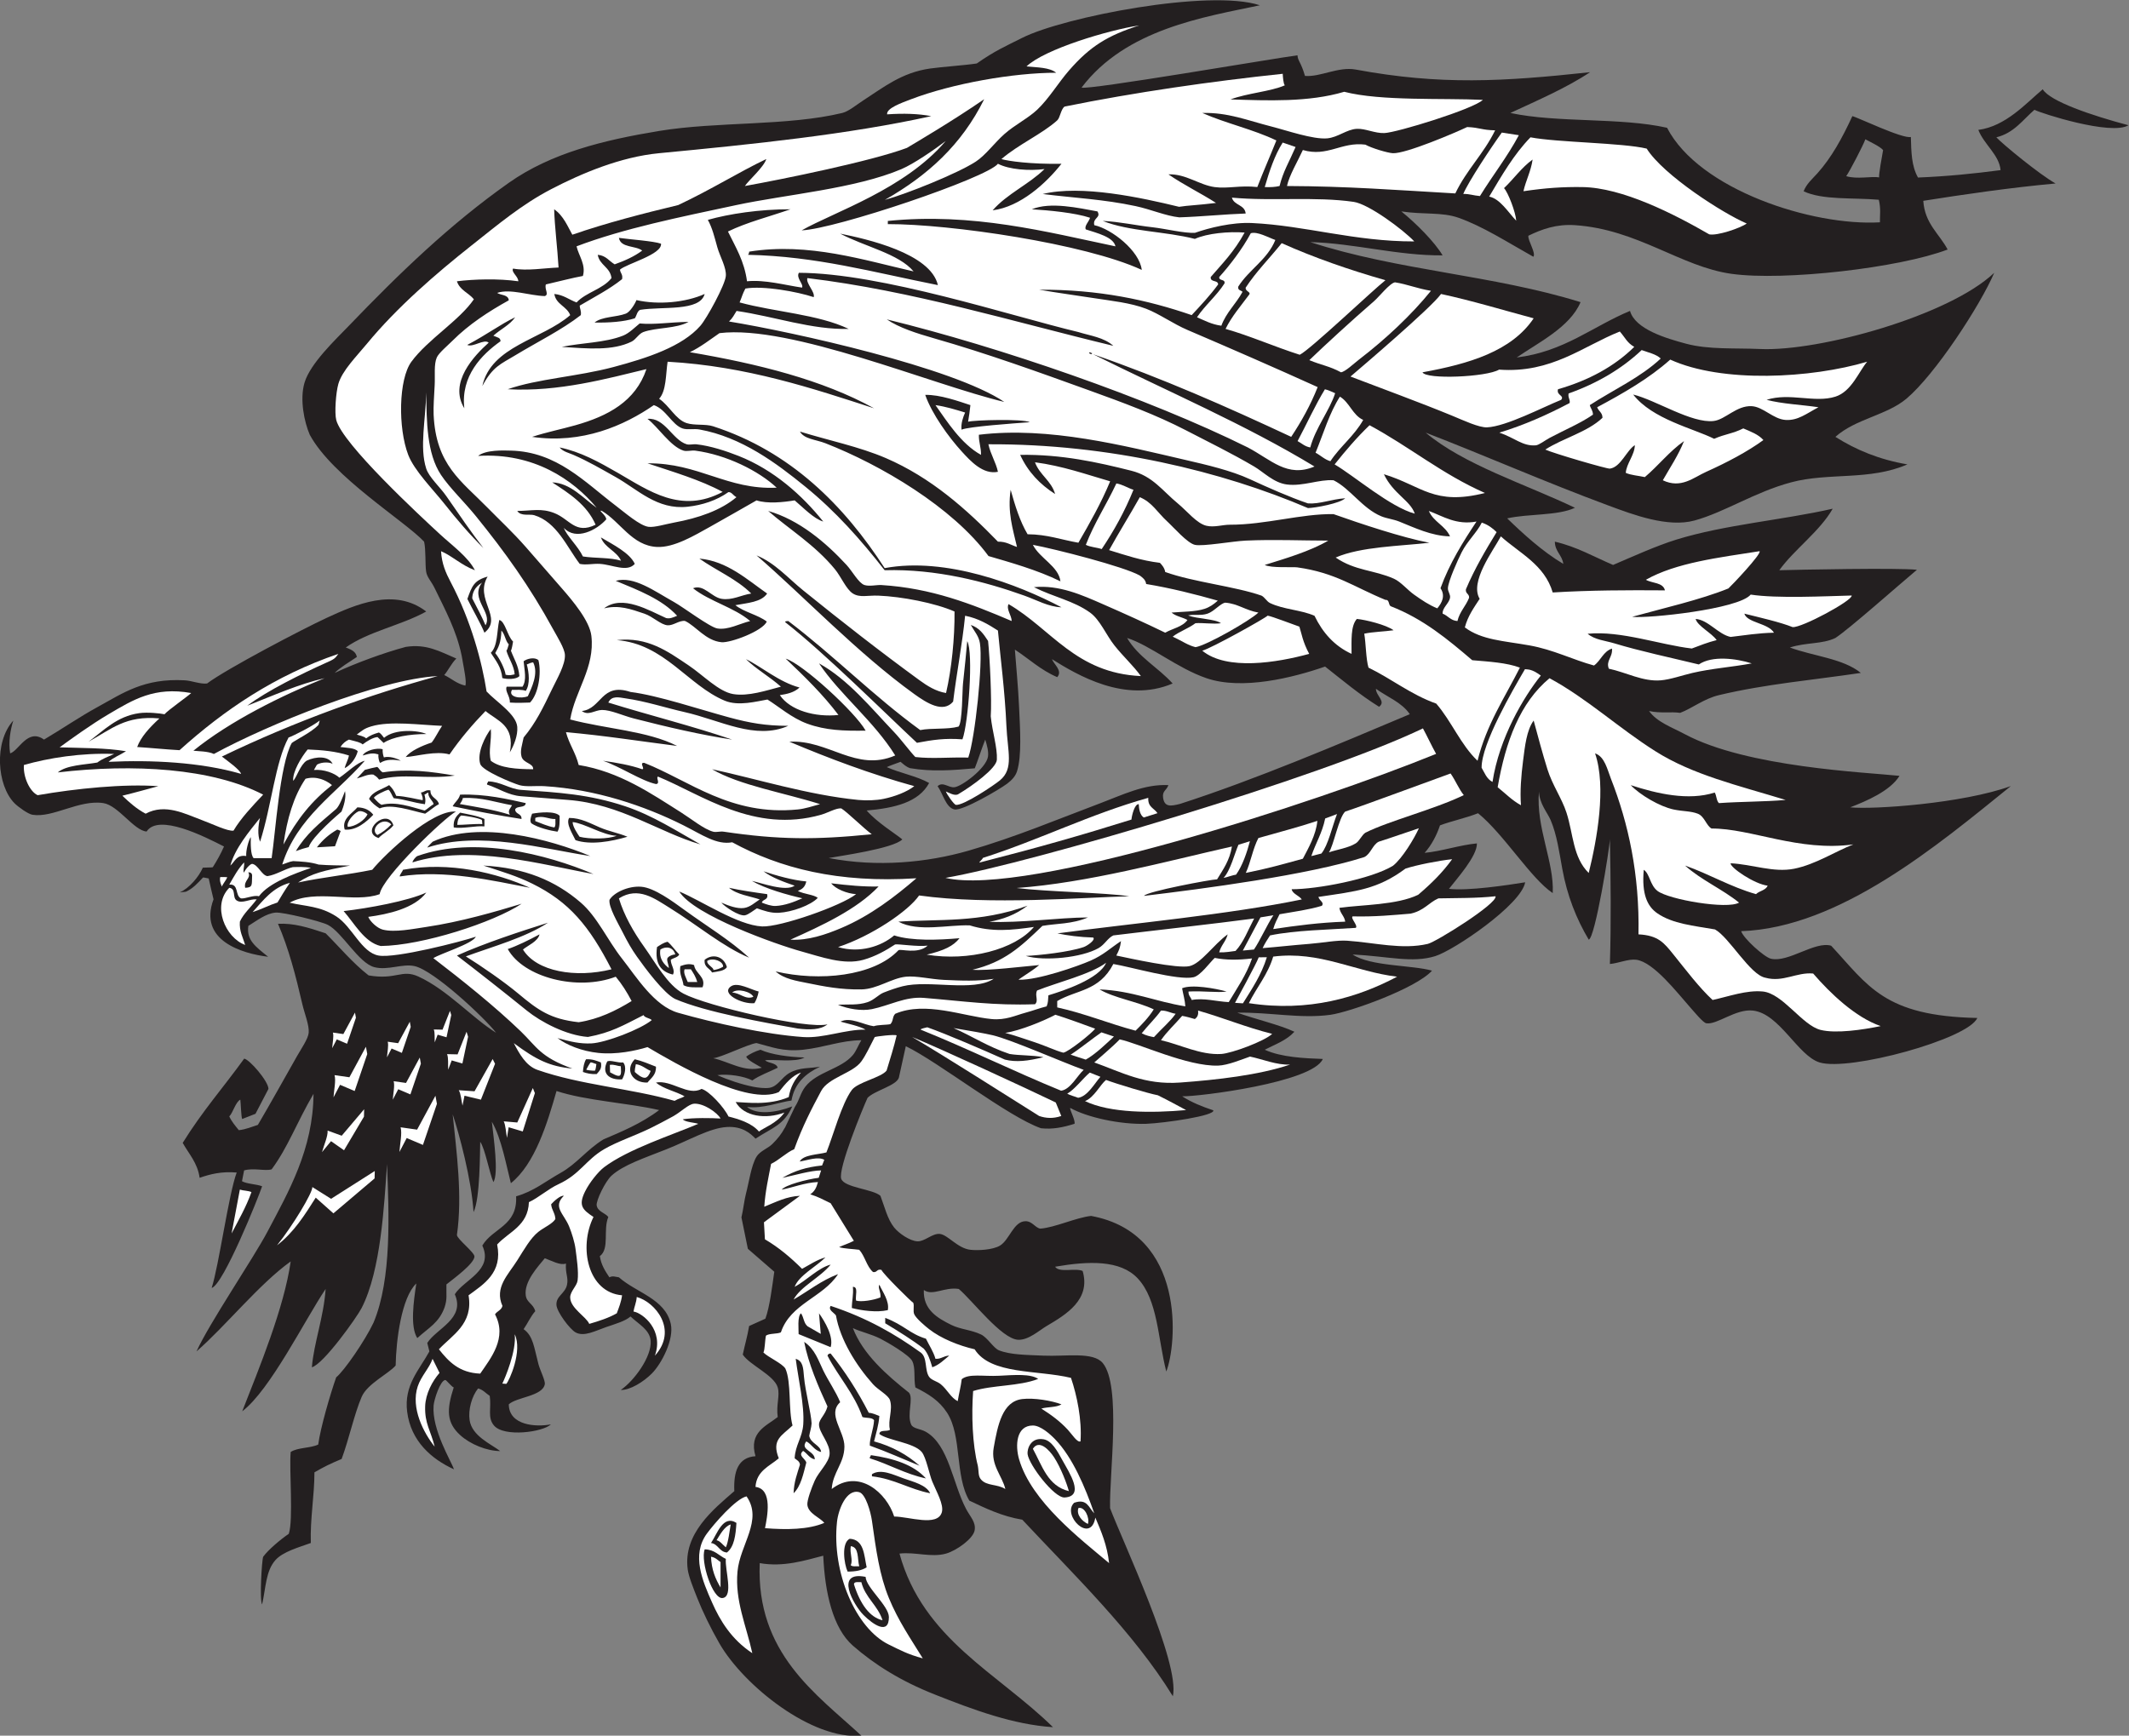 <?xml version="1.0" encoding="UTF-8" standalone="no"?>
<svg
   xmlns:dc="http://purl.org/dc/elements/1.1/"
   xmlns:cc="http://creativecommons.org/ns#"
   xmlns:rdf="http://www.w3.org/1999/02/22-rdf-syntax-ns#"
   xmlns:svg="http://www.w3.org/2000/svg"
   xmlns="http://www.w3.org/2000/svg"
   viewBox="0 0 801.8 653.813"
   height="653.813"
   width="801.8"
   xml:space="preserve"
   id="svg2"
   version="1.1"><rect x="0" y="0" width="801.8" height="653.813" fill="#808080" stroke="none"/><defs
     id="defs6" /><g
     transform="matrix(1.333,0,0,-1.333,0,653.813)"
     id="g10"><g
       transform="scale(0.1)"
       id="g12"><path
         id="path14"
         style="fill:#231f20;fill-opacity:1;fill-rule:evenodd;stroke:none"
         d="m 37.582,2868.59 c -8.559,-27.06 -14.004,-60.32 -8.973,-92.72 24.398,6.77 49.473,72.27 95.723,38.88 51.652,30.55 99.606,63.8 152.555,92.73 69.988,38.24 129.668,81.36 245.281,74.79 19.902,-1.14 44.027,-11.3 62.816,-8.98 55.094,41.4 270.09,154.1 338.008,185.46 79.478,36.68 191.208,87.03 281.178,17.95 -70.43,-39.25 -163.2,-56.16 -227.334,-101.71 20.074,-7.05 28.784,-13.68 31.384,-26.73 -19.661,-13.15 -49.552,-31.25 -62.575,-45.1 57.385,27 139.105,57.15 200.795,73.56 58.4,9.09 95.28,-12.6 142.83,-32.9 -13.74,-13.28 -24.83,-36.65 -34.25,-46.6 20.28,-9.64 35.1,-24.73 59.83,-29.92 3.52,10.69 -3.21,44.36 -7.83,69.29 0.04,-0.02 0.08,-0.03 0.13,-0.05 -0.84,5.15 -1.78,10.23 -2.81,15.26 -0.06,0.38 -0.11,0.75 -0.17,1.11 -0.02,0 -0.04,0 -0.06,-0.02 -14.57,70.34 -46.72,129.13 -76.01,189.61 -9.63,19.89 -21.64,30.64 -24.14,46.83 -3.18,20.68 -0.4,62 -5.77,84.79 -54.78,58.52 -258.96,183.2 -323.053,302.11 -15.324,35.38 -28.793,99.06 -14.961,146.57 15.972,54.81 88.304,122.67 125.637,161.53 141.597,147.39 284.637,285.92 451.667,403.82 119.63,84.42 268.07,120.77 424.77,146.57 164.93,27.15 361.86,13.42 517.48,50.85 17.84,4.29 41.11,23.86 59.82,35.89 55.71,35.83 107.95,78.45 188.46,89.74 34.76,4.88 98.17,9.02 131.73,14.26 50.85,35.68 78.9,47.55 128.51,72.49 117.09,58.89 529.21,138.89 671.26,91.91 -157.7,-33.32 -378.31,-66.91 -503.77,-232.5 14.94,-8.42 548.86,83.44 609.96,91.17 1.12,-16.6 9.71,-18.42 21.19,-58.26 43.6,-3.75 94.17,27.1 143.59,17.94 239.81,-44.48 415.11,-33.96 661.82,-7.44 -65.68,-43.99 -150.22,-80.4 -225.09,-115.2 133.02,-28.5 310.88,-12.16 442.69,-41.87 90.89,-175.68 411.3,-278.33 601.37,-267.14 -0.37,19.77 3.14,37.33 -3.11,63.73 -72.41,6.37 -158.96,-1.42 -212.38,23.93 7.54,20.55 25.07,35.48 38.89,50.85 39.93,44.45 70.23,99.82 98.71,161.53 14.1,-2.97 142.18,-64.82 165.29,-58.86 1.28,-41.73 1.41,-81.35 20.17,-114.63 81.46,3.28 158.52,10.98 233.31,20.93 -3.77,43.23 -46.94,72.6 -62.81,113.67 77.51,10.23 134.25,74.74 181.94,114.79 20.04,-33.93 138.61,-74.21 242.22,-101.66 -48.98,-30.08 -249.02,34.39 -265.64,43.71 -33.16,-28.64 -57.87,-65.76 -107.67,-77.78 17.44,-19.01 121.78,-104.95 167.39,-130.48 -128.48,-11.72 -259.85,-30.99 -373.79,-48.99 4.25,-64.55 44.92,-92.67 68.8,-137.6 -135.36,-51.87 -461.09,-89.41 -610.21,-68.79 -143.53,19.84 -265.33,125.74 -442.7,137.59 -52.32,3.49 -92.93,-11.14 -131.63,-29.91 -1.91,-13.45 22.24,-49 14.08,-59.36 -76.11,42.8 -142.9,85.93 -211.49,110.21 -46.66,16.51 -99.35,8.47 -161.53,17.95 41.65,-33.57 93.93,-86.13 116.66,-124.23 -127.01,-1.11 -250.22,34.3 -373.91,37.48 247.67,-80.66 515.8,-92.59 763.59,-169.68 -29.13,-70.57 -121.42,-115.53 -180.31,-156.37 134.16,16.41 213.72,87.41 320.07,131.62 14.56,-51.86 102.17,-77.63 158.54,-92.73 63.87,-17.1 137.26,-11.78 209.39,-14.96 168.1,-7.39 534.01,94.51 661.06,215.37 -39.25,-91.73 -166.6,-287.34 -248.27,-355.96 -55.72,-46.8 -143.43,-56.61 -200.41,-107.68 57.39,-36.33 123.27,-64.18 203.41,-77.77 -107.39,-46.77 -222.02,-22.08 -329.05,-50.85 -102.5,-27.56 -186.66,-84.09 -272.2,-107.69 -75.48,-20.82 -173.65,16.44 -242.29,41.88 -179.65,66.57 -342.68,138.73 -517.49,206.39 108.37,-91.04 280.07,-144.69 421.78,-212.37 -49.12,-22.95 -131.07,-16.32 -191.45,-29.92 42.48,-41.27 99.57,-93.85 158.54,-128.62 -3.4,25.52 -23.42,34.41 -23.93,62.82 62.34,-14.45 110.63,-42.92 164.52,-65.82 55.61,23.75 122.07,54.07 179.46,71.8 136.4,42.12 299.92,55.03 441.01,87.11 -36.03,-63.68 -109.26,-115.75 -150.85,-173.85 54.54,1.48 334.7,7.21 388.86,1.25 -56.84,-47.59 -189,-165.22 -230.32,-192.7 -37.82,-18.01 -82.43,-12.01 -128.63,-26.92 66.18,-24.55 150.41,-31.05 200.41,-71.79 -134.27,-20.14 -268.13,-31.18 -400.82,-62.81 -42.5,-10.14 -75.29,-37.05 -109.66,-50.13 -25.38,3.88 -54.92,-2.05 -87.77,5.26 22.04,-31.24 63.91,-45.64 101.7,-65.81 175.64,-93.71 510.92,-107.35 605.85,-117.44 -26.65,-43.13 -94.47,-71.63 -139.21,-88.96 63.99,-6.74 317.25,10.64 453.75,60.06 -204.88,-165.44 -482.9,-400.36 -761.84,-410.03 5.74,-19.8 64.9,-73.24 83.75,-77.77 49.48,-11.88 123.83,50.21 170.41,36.7 104.98,-113.09 149.62,-199.03 412.89,-204.2 -25.13,-59.52 -361.83,-151.55 -445.69,-125.65 -61.3,18.95 -113.04,138.4 -188.46,146.58 -48.74,5.28 -101.73,-41.15 -131.61,-35.89 -9.18,1.62 -34.99,33.41 -47.86,47.85 -34,38.14 -100.61,124.92 -149.57,131.62 -22,3.01 -50.56,-9.88 -74.78,-11.97 3.59,119.25 2.38,233.32 0,352.97 -0.58,-25.06 -41.73,-279.79 -59.83,-284.17 -34.91,58.83 -60.85,123.79 -74.77,200.42 -8.23,45.27 -15.26,96.58 -32.91,137.59 -9.12,21.21 -31.77,46.22 -32.9,80.76 -8.93,-101.84 43.46,-199.57 38.89,-287.16 -61.82,41.05 -137.43,165.73 -210.96,225.64 -36.13,-14.15 -76.02,-22.28 -107.56,-34.3 -9.1,-27.06 -23.42,-55.43 -43.43,-77.67 47.2,4.27 99.88,22.35 147.75,26.69 0.86,-36.17 -57.24,-100.17 -78.94,-128.39 54.17,-6.31 164.72,10.35 215.28,18.51 -10.84,-63.02 -201,-192.26 -254.2,-208.71 -65.18,-20.15 -131.66,-0.52 -233.3,4.75 49.85,-33.93 168.36,-29.67 224.29,-45.76 -45.32,-50.45 -232.89,-117.21 -287.1,-124.75 -84.38,-11.72 -173.2,7.87 -263.22,5.98 52.15,-18.6 119.76,-34.22 161.52,-53.85 -22.94,-25.06 -54.28,-35.45 -83.76,-50.84 46.71,-21.58 113.56,-24.2 164.06,-26.09 -28.04,-66.31 -350.45,-106.68 -397.38,-105.53 27.23,-17.52 56.14,-28.97 87.98,-39.61 6.04,-15.1 -135.94,-35.86 -189.68,-38.14 -74.64,-2.27 -167.4,18.45 -214.62,45 -1.73,-6.12 14.7,-33.52 12.25,-44.91 -33.72,-10.54 -61.98,-16.05 -94.65,-12.65 -93.07,32.15 -290.2,187.65 -382.08,231.93 l -19.7,-89.3 c -7.66,-22.48 -68.18,-35.86 -88.39,-56.64 -12.88,-27.93 -84.36,-201.54 -74.28,-229 9.17,-24.96 89.59,-28.81 110.68,-47.85 11.6,-30.14 19.56,-65.8 38.88,-89.73 13.04,-16.17 44.35,-38.09 65.81,-38.89 20.63,-0.78 41.7,22.84 62.81,20.94 22.76,-2.07 50.4,-40.88 86.75,-44.88 22.47,-2.46 63.69,-0.22 83.76,11.97 26.49,16.08 38.35,68.54 71.79,68.81 19.23,0.14 27.44,-18.61 41.87,-20.96 41.54,2.99 100.75,31.25 143.58,35.9 270.39,-49.96 241.77,-365.86 212.38,-439.71 -23.92,93.42 -23.67,202.35 -80.76,263.23 -49.33,52.59 -138.73,49.2 -233.32,32.91 11.83,-18.09 57.17,-2.66 77.77,-11.98 23.6,-80.87 -46.26,-122.89 -101.7,-155.54 -20.8,-12.25 -51.2,-40.37 -80.76,-38.89 -46.83,2.38 -128.95,111.17 -167.51,143.59 -40.6,6.41 -73.81,-20.85 -98.71,-2.98 -2.46,-55.53 38.26,-79.22 77.77,-98.71 25.8,-12.76 56.04,-13.66 83.76,-26.94 18.57,-8.88 35.27,-38.71 50.85,-44.86 32.73,-12.93 78.67,-12.83 125.62,-14.96 62.59,-2.83 140.39,11.76 167.51,-20.94 53.04,-63.906 18.21,-315.371 20.67,-410.156 35.58,-93.945 198.49,-438.066 177.4,-531.445 -110.24,180.097 -281.73,345.214 -425.39,498.906 -58.07,9.746 -103.45,32.148 -149.56,53.848 -41.17,69.121 -20.58,182.949 -62.83,248.261 -22.42,34.688 -52.3,52.871 -89.73,71.778 -5.2,27.888 1.07,55.158 -8.98,74.788 -8.54,16.72 -69.26,52.5 -89.73,62.83 -27.17,13.69 -56.52,19.55 -77.78,29.9 28.09,-73.61 96.07,-133.24 158.54,-182.46 13.35,-16.699 -6.61,-60.801 5.98,-89.746 5.43,-12.461 26.04,-11.797 41.88,-20.937 65.05,-37.5 75.59,-146.993 113.67,-218.36 11.92,-22.324 27.84,-36.855 23.93,-59.824 -4.03,-23.613 -51.03,-57.344 -80.77,-65.801 -41.76,-11.894 -86.9,5.196 -131.61,0 66.33,-241.777 278.29,-337.91 433.72,-490.566 -112.58,7.363 -224.23,48.848 -335.01,92.734 -94.4,37.383 -169.09,84.024 -230.33,137.598 -56.71,49.59 -79.15,150.097 -83.75,254.238 -51.86,-13.359 -112.13,-32.891 -179.47,-20.937 C 2135.68,232.539 2306.61,117.324 2433.57,0 c -139.11,-12.949 -331.9,140.996 -400.82,260.234 -24.27,41.973 -47.95,90.899 -62.82,128.633 -11.01,27.93 -24.12,60.117 -26.92,80.762 -13.77,101.367 73.4,170.566 131.62,221.348 -2.33,55.156 10.37,95.312 59.82,98.711 -19.7,67.851 30.74,85.273 62.82,110.664 -4.85,34.628 6.83,60.898 0,83.75 -10.38,34.768 -79.73,63.498 -98.72,92.738 6.82,31.99 12.4,48.61 17.95,80.76 l 45.93,20.68 c 12.26,33.32 19.2,91.37 25.15,132.72 l -74.68,64.8 -18.12,88.71 c 4.72,19.83 8.6,51.53 12.75,66.99 8.32,31.08 14.91,80.38 29.91,104.71 9.83,15.96 32.27,23.3 44.87,35.88 14.58,14.57 25.23,27.48 34.98,45.7 l 0.29,-0.15 28.22,59.16 c 13.09,19.9 15.35,38.9 29.24,56.83 33.03,42.66 101.33,49.87 134.6,89.73 9.8,11.74 15.55,28.69 23.93,41.87 -57.61,-0.48 -104.57,-20.44 -164.52,-26.91 -57.84,-6.23 -90.49,8.46 -131.82,18.93 -24.35,-3.21 -101.08,-41.53 -122.43,-42.86 44.74,-9.6 87.89,-40.78 137.59,-26.91 -10.37,6.13 -42.96,22.23 -43.97,31.62 8.95,6.33 23.98,14.53 40.06,19.22 30.5,-14.08 83.13,-20.9 124.57,-21.87 -25.17,-15.06 -89.01,-4.24 -111.68,-8.03 10.13,-8.83 31.55,-6.35 35.9,-20.94 -23.91,-11.99 -50.71,-21.09 -71.79,-35.9 -23.54,12.37 -68.66,19.06 -98.72,14.94 29.39,-13.36 68.53,-26.34 101.71,-32.89 12.35,-2.44 32.33,-4.96 44.87,-3 24.75,3.88 33.8,28.59 56.83,41.89 29.28,16.89 58.85,12.56 86.74,17.95 -39.91,-18.93 -71.99,-45.68 -80.76,-95.72 -33.02,-4.01 -81.58,-24.01 -125.63,-17.95 26.94,-23.44 82.75,-16.43 127.87,1.38 -23.84,-52.81 -55.18,-59.49 -103.94,-91.13 -14.1,14.69 -36.97,35.51 -80.76,32.91 -48.83,-2.89 -106.21,-37.23 -170.51,-62.81 -63.1,-25.14 -121.81,-44.06 -155.54,-74.79 -17.62,-16.03 -43.78,-70.37 -41.88,-83.75 2.52,-17.65 24.12,-21.5 32.91,-32.91 -15.33,-36.17 4.2,-89.84 -23.94,-110.66 3.75,-25.18 15.41,-42.44 26.93,-59.84 9.63,4.86 16.2,1.44 26.92,0 49.51,-43.72 130.88,-60.88 146.56,-131.61 9.65,-43.47 -25.71,-112.46 -53.84,-140.58 -23.13,-23.147 -61.02,-46.936 -87.5,-46.174 37.47,25.464 87.97,93.964 84.52,138.884 -2.44,31.68 -35.07,47.66 -56.84,68.81 -15.3,-13.32 -42.09,-20.72 -68.79,-29.92 -30.76,-10.59 -62.73,-28.46 -86.75,-14.94 -16.02,9 -52.87,57.54 -53.85,77.75 -1.21,25.18 24.71,31.78 29.92,56.84 4.32,20.8 -5.15,31.27 -2.99,59.82 -17.19,-5.82 -39.16,7.68 -59.82,14.96 -18.65,-22.99 -58.86,-65.29 -53.85,-104.68 2.72,-21.43 21.06,-23.07 26.92,-44.89 -13.11,-14.8 -21.47,-34.35 -32.91,-50.84 27.3,-19.27 29.51,-52.22 41.88,-98.71 4.8,-18.01 19.78,-46.78 17.96,-56.834 -6.2,-34.141 -79.9,-36.211 -101.72,-56.836 0.49,-59.824 76.79,-64.805 118.94,-56.621 -22.14,-21.875 -132.42,-36.953 -160.81,-3.203 -19.01,22.617 -6.9,48.281 -11.97,83.75 -10.88,7.07 -18.6,17.304 -32.9,20.957 -17.74,-22.012 -28.44,-60.332 -23.93,-89.746 6.9,-44.903 59.44,-66.68 86.42,-87.188 -37.57,0.078 -84.52,18.926 -113.34,45.313 -38.35,35.117 -38.49,71.328 -17.94,134.59 -5.47,0.957 -20.97,21.268 -23.93,20.958 -14.24,-1.49 -31.48,-54.747 -32.91,-71.798 -5.72,-68.301 50.01,-157.989 57.44,-180.625 -63.92,29.14 -121.74,79.824 -132.22,162.676 -9.55,75.468 34.75,118.747 62.81,170.507 l -5.98,23.93 c 26.5,41.48 108.09,68.38 77.78,137.59 25.96,41.25 110.1,67.43 77.76,137.6 29.69,50.1 99.73,55.12 95.45,139.16 49.29,13.69 84.37,43.17 125.5,66.08 45.93,25.6 75.01,66.62 121.49,94.9 48.26,20.6 107.06,44.69 157.11,82.73 -91.75,20.92 -205.02,26.12 -289.95,53.85 -26.01,-91.11 -60.85,-206.11 -128.96,-260.51 -12.55,48.15 -26.31,126.39 -53.71,173.77 4.68,-44.35 19.86,-146.25 4.4,-170.72 -10.67,23.57 -24.05,96.23 -37.3,113.89 -0.93,-27.8 -0.05,-160.69 -18.81,-198.58 -5.65,91.53 -40.85,222.07 -58.97,276.35 10.92,-107.36 27.93,-229.75 11.97,-341.02 0.57,-11.75 50.41,-49.53 49.54,-61.21 -1.52,-20.6 -58.23,-61.74 -79.23,-78.53 -0.7,-30.35 2.73,-40.65 -5.1,-64.47 -15.52,-43.66 -44.19,-57.19 -77.22,-87.21 -20.59,32.24 -10.29,104.31 -2.74,154.41 -41.85,-39.9 -57.1,-160.21 -58.34,-231.93 -20.35,-23.6 -80.19,-51.486 -96.13,-88.712 C 1000.76,908.262 986.57,840 965.234,781.895 931.684,767.813 916.223,760.137 888.395,744.102 888.258,676.426 876.055,614.277 878.129,544.395 844.867,532.305 799.27,520.02 778.008,495.918 c -27.34,-30.996 -26.707,-77.461 -37.481,-125 -7.652,11.602 -0.925,124.512 2.993,134.609 14.738,20.196 49.168,49.043 72.371,64.864 13.429,39.687 0.73,181.855 5.402,231.25 19.855,13.047 55.48,10.332 77.77,20.957 6.265,47.461 34.101,142.734 50.703,189.882 22.754,18.36 81.464,103.67 105.564,154.61 52.27,124.86 43.28,310.33 38.16,448.18 -8.19,-115.86 -17.07,-300.07 -71.79,-406.81 -13.56,-26.47 -107.458,-158.4 -140.583,-167.52 5.66,69.2 33.547,141.89 38.887,221.36 -58.895,-87.51 -156.313,-285.327 -235.672,-345.796 47.836,122.266 118.387,292.406 136.961,423.576 -88.949,-63.62 -184.492,-183.34 -266.125,-254.26 36.605,80.59 160.406,262.44 200.316,338.01 59.5,112.67 129.286,233.16 130.274,389.9 -48.75,-83.73 -71.742,-150.29 -118.309,-213.42 -19.367,-5.6 -50.371,4.81 -77.769,-2.99 l -5.985,-30.54 c 13.922,-8.01 41.125,-8.11 56.832,-14.32 -10.375,-31.21 -109.437,-278.59 -142.562,-287.38 20.055,61.03 48.258,266.35 70.773,326.25 -43.433,3.55 -75.144,-4.61 -104.691,-14.94 -6.125,42.71 -30.418,67.28 -47.859,98.71 55.121,89.12 115.5,157.42 173.71,238.04 15.137,-2.28 68.278,-63.69 68.579,-85.48 l -36.645,-70.37 -37.559,-14.71 c -2.957,4.43 -3.976,45.88 -5.308,54.71 -13.36,-6.59 -21.059,-37.58 -31.168,-47.41 6.848,-15.09 17.176,-26.72 26.926,-38.88 20.664,2.26 36.347,9.51 53.84,14.94 36.128,61.48 71.167,124.88 110.675,194.43 11.7,20.59 31.289,48.67 32.907,65.82 1.976,20.96 -12.09,55.37 -17.946,80.76 -18.883,81.82 -38.59,157.31 -68.804,227.33 45.289,1.81 82.117,-9.46 134.609,-26.92 40.019,-39.74 75.371,-83.06 121.396,-119 78.46,-13.57 93.49,18.46 140.71,-3.24 82.03,-37.64 151.9,-116.88 219.48,-158.93 -30.94,40.74 -175.32,176.31 -230.32,188.44 -34.93,7.69 -75.3,-12.95 -113.67,-2.99 -44.55,11.54 -91.221,99.22 -131.616,119.65 -20.027,10.14 -126.121,36.19 -146.89,34.57 -27.703,-2.17 -53.614,-22.93 -77.453,-37.56 -5.918,-40.04 20.089,-58.5 55.937,-87.28 -74.394,9.1 -197.742,46.07 -154.301,162.32 -3.89,16.82 -9.57,39.14 -13.668,58.98 -2.031,0.04 -14.41,3.36 -16.136,2.68 -14.418,-15.53 -29.336,-32.07 -48.684,-40.21 l -16.996,-1.82 c 26.285,11.13 54.027,43.92 65.227,69.84 14.203,0.89 18.566,-0.05 28.054,1.14 11.961,18.94 22.344,37.2 31.77,58.68 -56.375,28.91 -185.379,93.89 -218.668,42.3 -35.875,2.78 -80.078,73.91 -122.328,80.35 -68.325,10.4 -142.715,-42.62 -200.422,-32.9 -12.211,2.05 -40.258,22.08 -50.852,32.9 -48.98,50.04 -58.227,172.07 -2.992,233.31 z M 5216.05,4407.01 c 9.39,12.64 49.08,89.27 54.08,104.22 9.94,-5.63 41.89,-20.36 50.1,-30.49 -2.83,-16.02 -12.67,-69.28 -11.17,-77.12 -22.47,3.64 -62.15,-5.93 -93.01,3.39 z M 2971.99,3042.09 c 70.97,-44.3 206.99,-125.99 341,-68.8 -40.55,45.19 -97.02,74.47 -128.61,128.62 65.81,-21.03 141.8,-85.46 224.34,-113.66 100.95,-34.5 244.21,1.34 335.02,32.9 49.61,-39.13 97.84,-79.63 152.55,-113.67 20.26,15.31 -8.38,29.96 -8.98,50.86 32.38,-23.47 73.32,-38.38 95.73,-71.79 -201.47,-85 -438.78,-185.79 -648.9,-253.44 -26.44,-6.7 -44.09,-9.71 -48.07,17.12 -2.93,19.87 9.87,20.68 14.97,35.9 -68.15,3.36 -130.24,-27.86 -191.45,-50.85 -121.82,-45.76 -242.29,-96.78 -373.9,-134.61 -116.23,-33.4 -256.76,-47.16 -394.25,-20.62 32.07,6.03 182.22,26.69 207.82,52.64 -18.67,15.61 -71.08,47.56 -100.73,81.65 77.87,6.88 146.88,22.62 176.49,77.77 -35.09,19.75 -81.91,27.78 -119.66,44.87 6.67,3.5 25.77,9.91 38.89,14.96 9.36,-7.6 15.34,-13.92 26.92,-17.95 62.07,-10.57 120.39,-5.92 182.79,-0.4 8.86,22.06 17.96,51.73 29.59,81.16 5.06,-15.95 10.08,-35.13 7.68,-48.64 -5.84,-32.92 -73.32,-83.37 -94.43,-85.96 -17.19,-2.12 -32.69,17 -47.86,2.99 15.29,-21.35 23.38,-60.96 47.86,-65.81 22.7,-4.49 125.93,55.89 148.24,72.57 13.38,10.02 23.94,21.45 28.25,35.12 13.92,44.11 8.64,118.91 5.98,179.47 -2.68,61.08 -8.85,120.18 -11.97,164.53 39.79,-26.02 73.44,-58.19 119.65,-77.79 16,18.04 -9.25,35.77 -14.96,50.86 v 0" /><path
         id="path16"
         style="fill:#ffffff;fill-opacity:1;fill-rule:evenodd;stroke:none"
         d="m 168.492,2792.93 c 31.645,23.13 89.434,64.83 138.305,93.61 69.898,41.17 129.195,78.42 233.316,59.83 -8.953,-9.01 -65.191,-48.13 -75.347,-59.98 -12.661,2.6 -47.7,6.43 -71.219,3.15 -63.969,-8.94 -100.817,-49.61 -143.582,-80.77 65.851,36.1 104.832,74.65 200.418,65.8 -29.02,-26.76 -52.438,-52.64 -62.82,-80.76 40.945,-2.64 79.062,-6.68 119.644,-8.97 126.402,113.9 269.418,211.18 448.691,272.21 -9.937,-14.05 -12.328,-15.21 -35.105,-25.41 -66.598,-29.86 -166.883,-79.02 -222.145,-121.17 72.18,28.52 146.555,61.64 218.364,77.81 -121.785,-49.35 -267.41,-121.16 -370.602,-204.91 13.016,-1.69 40.879,-1.14 57.852,-9.19 153.328,83.39 466.958,211.11 632.218,220.1 -191.87,-52.42 -400.562,-126.71 -609.621,-227.39 16.774,-12.89 51.129,-37.28 54.262,-49.01 -114.484,33.48 -255.73,39.76 -374.324,34.06 11.582,11.35 35.305,20.89 49.148,29.97 -58.265,9.81 -125.257,8.81 -187.453,11.02 v 0" /><path
         id="path18"
         style="fill:#ffffff;fill-opacity:1;fill-rule:evenodd;stroke:none"
         d="m 647.797,2395.98 c 20.047,-2.84 7.746,-27.41 20.941,-35.9 15.598,-10.02 37.137,5.1 56.61,3.26 -17.321,-23.52 -37.125,-39.69 -47.637,-63.07 -2.043,-27.09 8.828,-45.02 14.961,-65.82 -56.234,20.49 -94.824,111.08 -44.875,161.53 v 0" /><path
         id="path20"
         style="fill:#ffffff;fill-opacity:1;fill-rule:evenodd;stroke:none"
         d="m 2766.89,2467.14 c 1.06,3.93 9.07,8.91 9.79,13.17 161.63,51.74 301.02,123.05 467.52,169.92 -1.56,-26.48 15.94,-28.55 26.03,-43.39 l -38.86,-12.22 c -10.39,6.47 -13.53,23.49 -14.1,37.67 -11.9,0.94 -19.69,-32.58 -20.62,-43.52 -143.17,-44.81 -261.36,-78.51 -429.76,-121.63 v 0" /><path
         id="path22"
         style="fill:#ffffff;fill-opacity:1;fill-rule:evenodd;stroke:none"
         d="m 2671.21,2423.95 c 241.68,41.64 1063.92,285.11 1348.96,422.47 10.71,-19.41 24.64,-49.35 37.23,-72.01 C 3721.33,2637.4 2900.35,2369.98 2671.21,2423.95 v 0" /><path
         id="path24"
         style="fill:#ffffff;fill-opacity:1;fill-rule:evenodd;stroke:none"
         d="m 3519.73,2438.05 c 14.59,32.26 19.56,67.66 35.55,98.52 54.99,15.81 113.63,30.74 166.61,48.55 -3.42,-39.44 -26.45,-79.16 -40.97,-107.04 -58.28,-15.93 -98.75,-27.71 -161.19,-40.03 v 0" /><path
         id="path26"
         style="fill:#ffffff;fill-opacity:1;fill-rule:evenodd;stroke:none"
         d="m 3088.65,3903.57 c 209.59,-104.5 429.76,-198.41 625.17,-317.08 -77.3,-32.49 -122.18,19.11 -188.45,53.85 -280.84,139.36 -701.76,284.25 -1020.01,361.94 34.87,-23.66 84.2,-39.41 134.61,-53.84 148.85,-42.62 292.62,-94.52 436.72,-146.58 97.67,-35.27 188.9,-68.9 275.2,-113.66 64.16,-33.29 127.28,-64.03 191.44,-101.71 26.9,-15.79 55.13,-46.16 92.72,-50.85 45.64,-5.68 91.01,15.05 131.62,11.97 47.02,-23.31 81.31,-79.5 134.6,-101.7 15.6,-6.5 34.11,-8.26 50.86,-14.96 42.08,-16.83 91.23,-40.91 143.57,-41.87 -13.39,30.47 -46.75,40.98 -59.82,71.78 40.62,-14.99 77.18,-40.49 134.6,-29.91 -38.47,-58.24 -75.91,-117.52 -101.69,-188.45 14.31,-21.06 4.44,-40.84 -8.99,-56.83 -23.07,9.23 -43.77,23.21 -65.8,38.88 -18.59,13.23 -37.47,36.25 -56.84,44.87 -55.96,24.9 -109.52,22.08 -164.51,59.83 70.31,30.82 182.87,32.34 264.79,41.74 -76.64,14.6 -193.78,53.59 -270.77,80.9 -90.01,1.69 -191.99,-30.11 -293.15,-29.91 -20.59,0.03 -43.71,-8.07 -65.8,-3 -27.48,6.32 -54.45,41.15 -80.76,62.82 -44.17,36.36 -70.92,77.44 -131.62,92.73 -94.88,23.89 -197.14,46.66 -314.08,44.87 21.86,-47.94 56.06,-83.53 98.71,-110.68 -10.89,37.98 -43.88,53.83 -56.84,89.74 78.32,-10.42 143.58,-33.91 212.39,-53.84 -25.74,-62.02 -57.6,-117.89 -89.75,-173.5 -47.63,8.2 -88.07,23.6 -143.57,23.93 -21.54,36.3 -35.25,80.42 -47.85,125.64 -9.34,-63.42 5.95,-109.69 17.94,-161.53 -17.51,5.43 -30.34,15.52 -53.85,14.96 -89.26,92.06 -189.28,181.33 -317.06,236.31 -74.38,31.99 -160.27,49.47 -242.3,74.77 11.56,-21.31 45.17,-22.5 71.79,-32.9 157.15,-61.34 359.34,-180.82 460.94,-318.88 57.6,-16.86 137.85,-39.06 203.25,-71.4 -5.3,42.69 -58.48,64.62 -77.91,103.12 62.53,-11.71 257.37,-61.31 302.12,-86.74 7.72,-5.91 16.35,-11.61 17.94,-23.93 69.32,-11.45 139.54,-29.16 202.4,-47.08 -11.96,-10.71 -23.05,-18.41 -37.63,-23.19 -25.99,-8.5 -61.28,-7.7 -92.97,-10.5 11.51,-10.41 30.83,-13.04 44.87,-20.93 -13.52,-19.39 -41.9,-23.92 -62.82,-35.9 -56.71,27.63 -116.14,54.34 -176.49,80.77 -58.43,25.57 -123.12,54.86 -194.42,47.85 57.09,-28.53 111.7,-38.15 158.54,-71.79 28.19,-20.27 45.4,-63.25 68.79,-92.72 25.75,-32.45 52.75,-56.3 74.78,-86.75 -184.05,8.38 -252.26,132.61 -373.9,203.41 -6.88,-14.9 8.32,-30.81 8.97,-47.87 -113.57,48.49 -226.45,92.92 -367.92,101.71 -13.61,0.84 -33.55,-4.41 -47.86,0 -16.36,5.02 -34.36,38.95 -50.85,56.82 -58.49,63.38 -134,127.57 -221.36,152.56 59.13,-51.62 131.46,-95.2 188.45,-164.52 17.76,-21.59 31.93,-56.91 50.85,-68.8 19.82,-12.44 41.96,-4.82 71.8,-5.98 65.9,-2.56 160.47,-20.76 215.36,-44.86 0.77,-73.74 -8.25,-163.12 -23.93,-230.33 -28.34,4.45 -53.26,20.2 -74.78,35.9 -111.4,81.27 -220.89,166.77 -329.04,254.25 -42.4,34.3 -79.54,77.62 -131.61,98.71 132.02,-113.85 285.04,-276.09 445.7,-391.85 35.68,-25.72 81.93,-54.67 109.71,-21.22 9.55,78.19 25.88,162.82 33.87,242.57 37.46,-7.41 65.42,-24.3 92.72,-41.88 7.21,-78.44 19.58,-170.04 23.94,-269.21 3.22,-73.23 21.64,-121.17 -18.38,-154.16 -17.09,-14.09 -102.03,-71.19 -124.08,-69.28 -5.58,0.48 -26.49,30.81 -28.6,37.9 7.7,-2.85 24.81,-13.67 34.91,-7.72 39.62,23.35 107.96,72.94 109.22,97.54 1.76,34.2 -12.91,78.76 -17.3,122.64 3.2,44.6 -2.54,165.07 -7.54,212.92 -13.43,20.47 -24.25,36.59 -48.82,45.23 11.06,-19.66 22.5,-31.13 25.8,-51.75 8.84,-55.19 -13.79,-268.47 -32.9,-323.06 -54.73,1.37 -101.72,-3.92 -149.62,1.6 -15.34,15.75 -40.05,49.5 -59.77,70.2 -66.44,69.71 -129.97,148.69 -212.38,194.42 58.74,-87.84 155.49,-163.58 215.38,-260.23 -111.01,-47.89 -187.87,44.97 -299.13,38.88 112.27,-47.26 228.06,-91 352.97,-125.63 -21.74,-16.76 -55.08,-29.33 -86.75,-35.9 -21.3,-4.42 -49.34,-5.21 -71.79,-2.99 -141.22,13.95 -287.69,59.69 -412.79,86.75 77.13,-45.51 204.56,-66.64 305.1,-98.71 -21.83,-6.02 -42.89,-12.97 -62.81,-14.96 -189.56,-18.95 -306.14,81.18 -433.73,131.62 -15.71,1.62 3.14,-17.36 -5.98,-17.95 -33.24,11.63 -71.42,18.32 -110.73,23.88 47.86,-16.03 108.86,-57.08 149.61,-65.76 13.57,0.94 -1.29,18.92 5.99,20.94 123.09,-50.49 271.12,-161.53 460.65,-107.68 18.34,5.21 43.19,19.56 56.83,17.95 15.91,-9.39 63.05,-56.09 86.26,-73.05 -159.48,-16.14 -264.29,-15.64 -418.29,7.23 -10.74,1.6 -20.96,-2.44 -29.91,0 -26.48,7.25 -60.42,35.31 -89.74,53.85 -85.02,53.75 -174.52,115.75 -290.15,134.6 -8.39,34.48 -26.95,58.8 -35.89,92.74 108.19,-9.47 209.66,-25.66 314.08,-38.9 -83.06,42.59 -202.93,48.34 -302.12,74.79 13.36,80.9 70.25,146.34 59.82,236.3 -4.89,42.21 -52.34,98.75 -83.75,134.61 -37.26,42.55 -67.1,77.26 -101.7,116.66 -36.52,41.59 -73.86,76.12 -107.68,110.68 -74.39,76 -146.09,120.74 -152.56,263.23 -0.94,20.78 1.42,54.52 2.99,83.75 1.4,25.95 -2.59,58.47 5.98,77.77 5.78,12.99 30.31,33.3 44.87,47.86 45.41,45.42 101.54,82.16 158.53,113.67 -1.44,16.5 -22.09,13.8 -32.89,20.93 37.2,12.77 91.46,-7.85 134.61,-8.97 12.93,4.51 -1.38,18.75 2.98,32.91 34.45,7.84 76.75,19 104.7,23.93 9.09,32.03 -11.94,57.13 -17.95,83.75 134.7,51 291.27,82.37 451.68,116.66 139.27,29.77 336.84,46.12 466.62,101.71 34.78,14.89 92.23,54.54 124.64,79.21 -115.19,-135.81 -313.91,-199.96 -406.99,-252.44 94.4,3.33 523.75,148.18 554.56,188.18 31.67,-16.33 87.44,-20.68 131.61,-14.95 -44.26,-43.47 -105.7,-69.77 -146.56,-116.66 78.54,10.2 150.88,76.39 194.4,131.58 -87.12,-1.55 -151.12,7.75 -169.6,13.25 47.57,41.26 115.94,71.53 157.66,109.42 8.33,7.57 10.45,32.24 20.94,39.02 197.41,40.17 416.49,71.56 616.19,92.6 0.32,-7.66 1.7,-28.85 5.99,-32.54 -39.91,-17.66 -105.71,-21.92 -153.63,-39.89 104.42,-3.24 220.94,-8.41 321.41,21.57 103.84,-26.89 279.9,-17.34 391.58,-22.84 -26.29,-25.93 -243.43,-92.66 -278.19,-93.81 -27.65,-0.92 -53.39,13.16 -77.76,11.96 -28.73,-1.41 -53.19,-24.11 -83.76,-26.92 -39.58,-3.64 -115.13,22.62 -155.54,32.9 -71.4,18.18 -123.95,40.63 -197.43,38.89 66.29,-29.43 144.9,-46.53 209.38,-77.77 -17.61,-44.21 -36.69,-86.94 -53.83,-131.62 -48.35,5.45 -83.43,-5.18 -120.44,-0.13 -43.99,6 -80.91,37.7 -130.82,36.03 42.39,-29.39 90.84,-52.74 134.6,-80.77 -49.87,-6.32 -80.04,-6.98 -104.42,-10.98 -106.7,26.01 -276.52,62.83 -385.17,36.15 89.61,-11.2 172.7,-14.94 262.25,-34.14 43.8,-9.38 84.57,-27.58 123.43,-31.8 62.06,1.99 129.15,8.85 187.66,10.86 -2.51,25.4 -33.19,22.65 -38.88,44.87 115.01,-10.53 235.85,3.69 343.99,-11.96 42.8,-6.2 139.94,-78.65 171.28,-111.78 -168.92,-0.41 -307.81,44.85 -458.44,51.95 -56.32,2.65 -121.34,-13.62 -161.25,-27.68 -31.13,-1.52 -82.31,11.48 -119.93,15.72 -49.1,5.53 -91.97,15.57 -140.59,17.94 73.82,-29.88 177.91,-29.48 260.24,-50.84 35.04,15.92 96.08,21.42 140.58,17.94 -29.16,-54.01 -63.75,-88.51 -95.71,-125.63 -1.97,-15.93 20.45,-7.46 20.94,-20.94 -22.73,-31.11 -48.84,-58.84 -74.78,-86.75 -124.57,42.95 -262.24,72.78 -430.73,71.79 53.88,-9.3 104.95,-16.03 155.53,-23.92 48.57,-7.59 102.21,-12.91 146.57,-29.92 36.8,-14.1 75.98,-42.4 116.67,-59.82 124.7,-53.4 243.69,-105.28 367.91,-161.53 -20.36,-51.43 -46.16,-97.42 -74.77,-140.59 -180.05,84.18 -363.14,165.32 -559.37,233.32 z M 1311.86,3751.01 c -10.63,91.54 49.12,151.77 102.27,189.47 -0.34,10.31 -7.3,10.09 -20.27,15.62 19.18,17.71 46.62,30.22 61.58,52.16 -41.6,-19.85 -79.34,-48.76 -135.42,-78.21 17.29,-7.64 47.3,18.01 60.64,6.42 -40.85,-36.69 -113.64,-112.87 -68.8,-185.46 z m 388.86,-290.15 c 52.21,-30.79 84.96,-98.33 155.55,-101.7 48.08,-2.3 105.8,32.55 149.55,56.83 47.96,26.62 93.91,53.58 131.62,74.78 30.63,-10.07 75.42,-5.31 107.69,0 24.36,-20.51 53.84,-51.83 80.76,-59.82 -60.03,74.82 -140.19,146.38 -239.3,185.46 -33.88,13.35 -78.98,28.59 -119.65,32.9 -7.87,0.83 -19.4,-2.32 -26.92,0 -40.41,12.48 -61.76,76.27 -110.68,71.8 29.41,-22.12 64.68,-78.09 101.71,-89.75 9.26,-2.92 23.18,1.28 32.9,0 89.1,-11.69 179.91,-57.51 230.32,-104.7 -139.46,-6.77 -220.68,70.41 -364.93,68.81 73.23,-24.48 148.9,-46.53 212.38,-80.77 -117.91,-62.97 -208.63,3.48 -296.13,53.84 -54.07,31.13 -105.94,59.78 -164.52,71.8 9.54,-11.95 25.63,-15.17 38.88,-20.94 41.91,-18.23 78.84,-39.89 119.66,-62.82 62.3,-34.98 116.85,-93.26 203.4,-83.75 40.95,4.49 81.72,17.68 115.03,41.33 9.76,0.06 11.97,-8.5 22.57,-14.41 -43.59,-36.92 -106.72,-58.98 -176.49,-71.79 -23.12,-4.25 -55.03,-14.1 -71.78,-11.97 -24.53,3.12 -66.09,39.54 -92.73,59.83 -88.02,66.98 -166.38,152.29 -296.14,155.54 -20.74,0.53 -70.36,2.78 -92.73,-14.95 156.81,9.52 268.07,-66.44 335.02,-146.57 -37.48,26.33 -73.73,69.83 -125.63,71.79 48.98,-31.79 98.11,-63.42 122.64,-119.65 -57.5,-28.13 -72.95,15.75 -116.66,32.9 -37.19,14.59 -63.23,6.27 -104.69,5.98 10.19,-15.88 34.97,-8.07 47.86,-11.96 64.11,-19.36 92.6,-90.44 128.63,-137.6 18.07,-3.91 37.07,1.2 56.82,0 35.72,-2.16 77.04,-24.59 98.72,0 -14,30.89 -61.25,54.41 -95.72,74.78 10.93,-29.94 44.03,-37.72 56.83,-65.81 -30.36,9.52 -73.2,6.57 -107.68,11.97 -13.81,29.08 -44.88,56.81 -53.85,80.76 34.53,-37.16 93.39,-5.83 119.66,23.93 1.31,10.86 -25.99,28.85 -11.97,23.93 z m -245.28,439.71 c 63.26,38.29 131.56,71.84 185.45,113.67 2.06,12.03 -2.86,17.08 -2.98,26.93 40.74,24.06 83.59,46.01 119.64,74.78 2.69,13.65 -4.98,16.95 -5.98,26.92 18.17,16.49 119.76,42.87 115.96,73.31 -20.64,7.44 -89.87,12.24 -118.95,16.42 5.09,-28.81 46.62,-21.17 65.81,-35.89 -22.23,-16.67 -49.12,-28.66 -77.78,-38.89 -15.79,9.13 -24.68,25.17 -47.86,26.92 5.24,-29.66 35.14,-34.65 38.89,-65.8 -24.46,-31.38 -71.8,-39.88 -98.71,-68.81 -21.18,7.74 -36.43,21.41 -62.82,23.94 4.87,-30.04 35.34,-34.46 44.87,-59.83 -78.92,-68.64 -223.72,-87.36 -248.28,-200.41 29.27,55.15 51.81,61.98 92.74,86.74 z m 1014.03,-149.56 c -145.94,80.4 -327.07,125.61 -520.48,158.54 30.19,14.28 57.21,35.66 83.76,53.84 200.45,24.49 598.39,-145.18 804.65,-194.43 -144.28,97.46 -596.09,197.58 -777.73,227.33 10.89,10.57 13.54,17.48 21.35,29.85 107.78,-15.8 212.57,-53.68 316.66,-50.78 -86.36,41.27 -207.77,47.49 -308.1,74.77 8.3,19.97 7.43,22.2 16.31,39.24 49.72,8.68 146.05,-8.58 193.08,-24.28 4.33,14.95 -22.62,38.71 -17.95,53.85 297.92,-35.94 574.36,-121.71 864.47,-191.44 -26.63,24 -65.26,28.42 -98.72,38.89 -193.74,46.34 -556.16,166.62 -789.68,167.5 -8.69,-14.42 13.84,-32.02 8.97,-41.87 -48.93,7.18 -104.4,22.84 -155.54,17.94 -7.65,57.17 -32.59,97.03 -53.84,140.59 53.59,26.18 117.47,42.06 176.48,62.82 -86.61,0.28 -173.73,-12.94 -233.32,-29.92 12.8,-23.08 18.6,-48.17 26.92,-77.77 7.22,-25.64 25.91,-56.97 23.93,-80.76 -2.12,-25.58 -53.73,-119.87 -71.78,-140.59 -51.32,-58.9 -149.41,-91.09 -245.28,-116.66 -102.45,-27.32 -214.39,-33.15 -299.13,-62.81 143.71,-8.1 282.49,30.57 391.85,56.83 -30.63,-91.2 -108.97,-132.71 -200.41,-158.53 -39.33,-11.11 -81.51,-19.56 -122.64,-32.91 141.61,-20.84 260.82,32.22 343.99,89.73 34.43,-11.87 51.05,-55.19 80.76,-65.8 13.28,-4.74 32.74,-0.26 47.86,-2.99 119.41,-21.53 218.32,-95.72 299.13,-161.53 86.47,-70.42 156.21,-149.27 224.34,-236.3 145.67,4.28 284.58,-32.31 394.84,-71.8 34.45,-12.34 68.55,-31.81 104.7,-32.9 -122.58,64.5 -326.15,142.84 -499.54,110.68 -114.01,176.18 -264.9,329.43 -484.58,400.82 -21.99,7.14 -52.19,1.73 -74.78,8.97 -31.02,9.96 -49.12,49.67 -77.77,68.8 20.43,22.45 18.41,67.34 23.92,104.7 223.83,-12.48 412.38,-76.2 583.3,-131.62 z m -685,188.45 c 12.05,5.93 20.37,22.26 32.91,26.93 35.94,13.34 94.21,9.28 128.01,28.89 -56.5,-1.23 -95.81,-8.35 -138.14,-4.56 -12.49,-9.94 -29.44,-27.45 -46.64,-34.3 -51.59,-20.54 -118,-20.17 -173.56,-31.91 74.47,-4.85 143.65,-11.48 197.42,14.95 z m -83.75,-1040.95 c 24.76,0.22 59.19,-16.06 89.73,-23.94 94.21,-24.27 191.16,-46.66 278.19,-59.82 -112.94,38.62 -234.39,68.72 -349.97,104.7 9.45,20.58 31.16,14.37 47.85,11.96 59.84,-8.63 111.55,-26.2 167.52,-38.89 102.12,-23.14 199.61,-80.02 293.14,-38.88 -64.27,0.26 -107.74,7.73 -167.51,23.93 -82.94,22.48 -201.37,62.23 -278.19,71.79 -82.98,27.6 -81.47,-47.52 -137.59,-53.84 18.52,-14.27 36.83,2.8 56.83,2.99 z m 92.73,1106.76 c 5.47,7.5 6.22,19.69 14.95,23.93 63.55,10.3 168.95,-5.5 182.47,44.87 -53.39,-24.09 -131.05,-31.37 -192.73,-17.27 -4.48,-11.5 -18.43,-33.87 -30,-38.28 -27.41,-10.45 -67.79,-7.93 -88.36,-25.22 42.49,-0.61 81.73,2.03 113.67,11.97 z m 26.92,-834.56 c 24.22,-8.17 46.66,-31.62 65.8,-32.9 16.37,-1.1 32.49,14.25 49.07,12.27 30.32,-13.95 58.74,-56.18 103.49,-60.13 25.07,-2.22 115.43,31.16 127.68,58.31 -24.73,19.14 -64.52,26.79 -88.8,46.38 34.47,6.42 73.32,8.45 89.75,32.9 -55.87,38.87 -113.33,92.08 -191.45,98.72 47.9,-33.86 105.69,-57.84 146.57,-98.72 -28.61,-4.34 -54.06,-19.83 -83.75,-14.95 -29.04,4.77 -50.27,41.98 -80.76,29.91 47.12,-37.62 115.78,-53.73 161.52,-92.73 -30.25,-7.43 -62.6,-25.83 -92.73,-20.94 -21.22,3.46 -96.15,60.01 -122.64,74.79 -55.27,30.81 -113.36,74.16 -164.51,59.82 64.07,-26.66 129.94,-51.52 173.49,-98.71 -11.24,-4.81 -21.17,-9.12 -31.24,-6.48 -47.49,21.13 -123.79,67.41 -175.16,27.42 41.98,10.06 75.06,-1.93 113.67,-14.96 z m 385.86,-206.39 c -41.04,-10.74 -92.01,-27.95 -134.6,-20.94 -40.94,6.73 -84.82,53.32 -125.63,80.76 -60.27,40.53 -116.07,81.43 -203.4,71.79 134.88,-10.54 200.76,-127.79 305.1,-171.26 38.92,-16.21 90.7,-1.67 120.53,3.34 30.33,-18.5 68.19,-52.16 112.79,-68.38 52.05,-18.93 103.04,-20.48 164.66,-19.59 -28.75,51.54 -177.82,188.78 -225.91,203.5 54.9,-51.79 106.81,-103.16 149.05,-159.17 -65.72,-6.94 -136.35,12.68 -165.57,56.02 19.29,3.08 39.59,6.7 55.68,21.58 -57.04,14.75 -109.49,60.21 -151.4,80.12 29.8,-29.03 67.68,-49.98 98.7,-77.77 z m 443.57,1134.79 c -20.51,89.99 -201.93,130.57 -276.05,145.46 70.52,-37.11 165.55,-56.76 207.36,-106.7 -138.76,31.24 -296.18,82.74 -464.61,55.84 0.13,-4.11 -1.41,-6.56 -2.99,-8.97 192.37,-4.13 351.7,-48.9 536.29,-85.63 z m -59.23,-1293.45 c 45.18,8.44 78.22,13.64 128.6,9.84 16.74,44.44 31.45,246.44 13.53,277.44 -3.21,-33.76 -6.88,-74.89 -11.96,-119.65 -2.13,-18.75 -1.47,-110.74 -12.67,-121.8 -31.24,-8.71 -76.47,-3.36 -108.16,-9.81 -132.2,96.14 -242.86,209.63 -372.73,308.09 -3.52,-0.46 -8.49,0.52 -8.98,-2.99 111.16,-86.78 281.57,-256.47 372.37,-341.12 z m 635.21,1336.47 c -6.16,53.66 -84.91,115.76 -134.14,126.37 -5.05,21.48 20.07,20.32 8.97,38.89 -52.6,9.53 -133.18,28.04 -185.49,5.98 47.62,-2.69 122.78,-9.87 164.56,-23.93 -2.98,-11.1 -17.04,-23.3 -11.97,-32.9 31.58,-10.33 78.25,-21.45 83.77,-47.87 -194.79,40.79 -402.77,96.04 -643.12,71.79 0,-2.98 0,-5.98 0,-8.97 175.04,0.48 557.19,-55.1 717.42,-129.36 z M 3695.4,3469 c 20.95,0.48 90.97,13.52 105.17,27.76 -39.48,-2.63 -71.11,-16.78 -105.14,-14.55 -51.02,17.28 -115.63,45.93 -164.07,68.39 -53.09,24.62 -124.16,41.04 -179.47,53.85 -175.57,40.59 -388.52,95.93 -586.29,71.78 -0.6,-21.54 6.59,-35.29 5.99,-56.83 -56.49,31.26 -96.33,95.11 -128.63,140.58 30.48,-4.41 56.99,-12.8 83.76,-20.93 -5.54,-12.42 -12.28,-31.12 -10.09,-48.44 19.73,8.7 147.24,17.81 193.02,21.11 -20.88,9.94 -157.08,6.09 -174.5,1.34 2.9,18.05 4.61,27.91 6.52,46.92 -32.7,10.73 -86.38,30.09 -127.61,28.9 18.67,-53.65 66.05,-119.4 103.68,-160.51 23.78,-25.98 59.54,-65.59 101.7,-56.83 -5.81,27.35 -20.99,49.46 -26.92,77.77 340.07,1.65 661.46,-76.83 902.88,-180.31 z m -609.74,437.56 c -3.53,0.43 -6.78,5.33 -8.97,0 3.54,-0.43 6.79,-5.33 8.97,0 v 0" /><path
         id="path28"
         style="fill:#ffffff;fill-opacity:1;fill-rule:evenodd;stroke:none"
         d="m 650.793,2458.8 c 12.875,47.95 52.289,95.27 83.754,134.6 -4.969,-21.78 -7.543,-47.76 0.262,-67.28 32.613,102.35 42.757,225.01 80.5,294.61 14.242,4.72 71.648,34.29 87.949,47.96 l -3.453,-12.53 c -20.086,-21.02 -63.867,-41.85 -75.575,-51.07 -33.816,-61.16 -45.8,-252.24 -56.781,-325.36 -16.945,0 -33.898,0 -50.851,0 -8.91,9.04 -8.375,41.15 -7.989,59.47 -6.453,-8.5 -14.332,-38.85 -12.945,-53.48 -28.191,4.26 -31.809,-16.06 -44.871,-26.92 v 0" /><path
         id="path30"
         style="fill:#ffffff;fill-opacity:1;fill-rule:evenodd;stroke:none"
         d="m 1423.2,1736 38.28,-3.29 43.95,97.37 5.78,-14.3 -34.29,-108.36 -39.85,11.9 -4.78,-29.93 c -2.86,15.9 -3.86,36.06 -9.09,46.61 z M 654.313,1419.16 c 5.984,33.75 16.21,83.52 23.363,123.89 10.004,-3.25 23.711,-2.8 32.738,-7.01 -15.117,-42.54 -36.41,-78.91 -56.101,-116.88 z m 286.261,567.66 29.524,-4.2 32.812,60.66 2.66,-14.51 -25.019,-73.5 -29.031,12.33 -13.012,-24.92 c 0.961,14.98 5.097,33.14 2.066,44.14 z m 4.629,-120.3 41.977,-5.97 46.64,86.25 3.8,-20.63 -35.58,-104.51 -41.278,17.54 -18.5,-35.43 c 1.371,21.31 7.25,47.13 2.941,62.75 z m -19.605,-156.64 39.84,-14.49 63.382,74.82 -0.52,-20.97 -56.32,-94.96 -36.781,25.66 -25.394,-30.88 c 5.722,20.57 16.781,44.63 15.793,60.82 z m -43.18,-159.57 52.988,-33.24 123.444,78.56 -0.52,-20.96 -116.381,-98.71 -49.929,44.41 c -30.922,-48.57 -60.747,-97.17 -109.344,-134.71 43.281,53.72 100.738,148.46 99.742,164.65 z m 249.382,168.85 46.62,-6.64 51.81,95.8 4.22,-22.91 -39.53,-116.09 -45.84,19.49 -20.56,-39.38 c 1.52,23.68 8.06,52.37 3.28,69.73 z m -19.59,130.29 34.92,-4.98 38.81,71.76 3.16,-17.17 -29.61,-86.93 -34.34,14.59 -15.39,-29.49 c 1.14,17.73 6.03,39.22 2.45,52.22 z m -16.8,111.57 29.52,-4.2 32.8,60.66 2.68,-14.51 -25.03,-73.52 -29.03,12.35 -13.01,-24.92 c 0.96,14.98 5.1,33.14 2.07,44.14 z m 130.19,34.59 24.68,-0.55 21.02,53.1 3.63,-11.68 -13.37,-62.91 -25.08,7.31 -8.26,-21.78 c -0.67,12.42 0.94,27.78 -2.62,36.51 z m 37.51,-69.71 29.71,-0.67 25.29,63.91 4.36,-14.04 -16.08,-75.71 -30.18,8.79 -9.94,-26.19 c -0.81,14.94 1.14,33.4 -3.16,43.91 z m 33.04,-101.94 44.57,-3.04 51.19,91.09 6.75,-13.38 -39.95,-101.4 -46.41,11.13 -5.57,-28.01 c -3.34,14.86 -4.5,33.75 -10.58,43.61 v 0" /><path
         id="path32"
         style="fill:#ffffff;fill-opacity:1;fill-rule:evenodd;stroke:none"
         d="m 1361.95,3258.39 c -35.39,-45.89 31.02,-84.68 9.73,-120.58 -9.48,22.61 -22.22,46.56 -37.52,76.04 0.52,15.24 6.07,31.29 27.79,44.54 z m 294.44,-1376.22 c 0.69,2.03 11.2,20.43 12.34,20.47 3.42,0.17 9.79,-2.87 16.23,-4.93 -0.39,-2.07 -2.09,-18.1 -4.3,-18.43 -4.86,-0.74 -22.84,1.29 -24.27,2.89 z m 67.24,-7.68 c 0,2.99 -0.68,18.01 -0.68,21.02 12.03,2.05 21.09,-3.56 30.94,-3.67 -0.06,-6.47 3.14,-23.68 -3.37,-26.8 -6.52,-3.15 -22.74,7.79 -26.89,9.45 z m 69.82,1.02 c -0.07,7.05 1.14,12.81 2.99,21.95 16.99,-1.95 28.4,-13.5 41.88,-18.96 -3.15,-9.32 -8.84,-19.05 -16.15,-19.42 -9.4,-0.45 -21.69,9.98 -28.72,16.43 z m 140.59,290.15 c 5.98,0 11.96,0 17.94,0 7.04,-10.91 14.09,-21.81 17.95,-35.89 -8.98,0 -17.95,0 -26.92,0 -4.27,11.38 -13.01,25 -8.97,35.89 z m 64.39,24.09 c 17.07,9.63 45.5,-1.74 44.56,-16.84 -7.21,-4.75 -22.45,-9.84 -27.64,-9 2.15,6.4 -20.33,15.19 -16.92,25.84 z m -132.71,31.83 c 17.15,10.61 36.48,6.29 42.15,-14.04 -6.84,0.29 -22.35,-5.7 -22.87,-12.87 -0.57,-8.13 4.61,-17.93 4.65,-25.39 -12.61,9.33 -28.4,25.9 -23.93,52.3 z m 202.92,-121.74 c 14.04,13.38 53.58,2.21 59.83,-11.95 -22.08,-9.43 -37.91,11.43 -59.83,11.95 z m -450.8,481.82 c 32.95,-3.11 85.48,-37.31 124.2,-38.65 -22.95,-9.76 -77.4,-9.85 -104.65,-2.8 -5.25,7.7 -19.57,28.46 -19.55,41.45 z m -105.57,2.77 c 0,2.99 0,5.98 0,8.97 21.52,8.36 38.93,-4.35 56.84,-2.99 -0.36,-8.62 1.63,-19.59 -3,-23.93 -20.33,3.6 -36.3,11.56 -53.84,17.95 z m -213.28,48.26 c 3.57,3.79 8.53,13.18 8.7,17 54.43,2.59 94.44,-12.87 138.77,-20.4 -3.98,-9.08 -13.28,-14.62 -5.98,-26.91 -46.96,14.91 -95.6,22.01 -141.49,30.31 z m -6.76,-58.98 c -0.37,1.87 -0.18,18.54 10.25,26.4 8.16,0.32 49.69,-6.58 58.73,-12.25 1.48,-3.67 0.71,-7.34 1.66,-11.91 -19.92,1.34 -55.46,-2.47 -70.64,-2.24 z m -236.05,76.72 c 5.56,8.37 33.61,20.97 41.14,22.77 6.41,-4.49 9.82,-16.38 14.95,-24.02 38.26,-4.61 50.73,-11.77 88.32,-17.05 2.52,12.49 0.86,17.16 -1.44,27.5 4.11,-0.1 7.78,6.45 11.13,4.57 -1.53,-12.79 13.1,-22.71 14.83,-31.72 -9.98,-6.23 -17.46,-13.65 -25.29,-18.27 -40.28,10.68 -80.06,26.33 -121.99,16.28 -5.85,2.97 -12.99,9.7 -21.65,19.94 z m 9.97,-105.27 c -23.67,15.97 15.36,54.97 39.43,29.93 -13.24,-13.94 -26.83,-23.58 -39.43,-29.93 z m -83.752,23.23 c -4.039,14.22 16.997,37.1 29.632,43.2 7.58,3.65 20.96,-2.8 26.25,-7.74 -6.72,-16.23 -35.39,-35.92 -55.882,-35.46 z m 464.062,386.95 c 13.8,-0.16 29.24,1.32 38.89,-2.98 12.79,18.61 9.32,51.86 2.99,74.77 5.59,2.39 10.95,5 17.95,5.98 15.98,-31.55 -4.28,-71.61 -14.96,-95.72 -17.27,-7.78 -57.37,-3.68 -44.87,17.95 z m -29.91,167.51 c 10.17,-9.78 11.32,-29.94 20.93,-38.89 -3.13,-8.71 -3.3,-13.94 -6.71,-17.96 6.23,-22.29 21.7,-42.23 23.23,-66.83 -11.09,-2.12 -12.83,-3.74 -25.48,-1.18 -1.97,15.24 -15.49,44.12 -29.39,61.27 9.03,16.23 16.59,29.78 17.42,63.59 v 0" /><path
         id="path34"
         style="fill:#ffffff;fill-opacity:1;fill-rule:evenodd;stroke:none"
         d="m 2986.95,2075.92 c 55.35,32.38 118.19,27.3 158.54,104.69 47.65,-7.74 183.03,-47.37 226.58,-37.39 19.86,4.57 45.83,41.49 59.86,54.61 31.66,-6.35 66.62,-6.27 105.41,-1.52 -16,-46.8 -42.4,-83.97 -65.81,-123.38 -35.74,1.7 -69.67,12.46 -104.69,5.98 -2.55,8.41 -9.66,12.28 -8.97,23.92 40.84,2.37 81.93,-3.96 107.68,0 -31.94,8.99 -98.66,20.82 -125.78,9.24 2.7,-16.23 8.09,-33.2 9.12,-51.11 -83.54,13.18 -149.48,43.96 -242.29,47.87 40.97,-24.42 106.3,-34.04 153.08,-56.45 -14.63,-23.28 -34.14,-43.2 -51.38,-60.21 -75.66,20.06 -142.91,48.51 -221.35,65.8 0,5.98 0,11.97 0,17.95 z m -619.18,152.56 c 94.28,31.01 198.62,101.73 228.95,145.82 202,-28.07 463.47,-5.32 593.63,-2.25 -68.04,10.41 -231.87,12.52 -318.12,23.32 201.23,14.69 421.17,75.04 608.28,117.27 -6.02,-38.86 -24.9,-64.84 -41.88,-92.74 -15.63,0.04 -200.02,-34.51 -206.4,-46.76 169.83,20.4 461.75,58.6 622.18,109.59 18.36,8.73 23.62,35.41 41.12,43.61 32.15,10.01 85.27,28.82 113.23,37.96 -13.06,-29.32 -47.3,-85.66 -73.12,-105.98 -62.14,-38.16 -216.59,-66.68 -286.38,-66.43 2.58,-13.3 20.62,-17.38 28.67,-28.82 -207.81,-42.99 -479.66,-67.5 -690.36,-95.92 26.68,-5.78 63.84,-10.76 101.08,-11.76 7.37,-7.11 -17.8,-23.79 -26.91,-26.91 -42.26,-14.5 -125.94,-23.27 -163.63,-25.1 52.32,-15.41 158.22,-4.96 205.5,22.11 17.92,10.25 25.68,28.38 41.88,35.9 95.93,11.83 295.62,34.02 397.84,47.85 -16.68,-31.43 -30.26,-68.17 -52.6,-91.72 -11.93,-1.47 -28.74,-4.67 -46.12,-4 4.99,19.94 19.02,30.84 23.94,50.86 -39.6,-28.48 -75.12,-82.29 -107.69,-89.75 -34.45,-7.89 -165.63,21.21 -206.97,29.9 8.05,15.59 10.66,21.6 13.26,40.78 -30.58,-20.11 -49.57,-39.31 -86.44,-55.41 -35.9,-15.68 -147.94,-55.02 -201,-53.73 -10.84,-2.89 31,20.14 56.4,41.45 -44.39,-3.85 -146.77,-16.68 -188.53,-13.3 90.25,22.03 134.96,63.84 197.5,123.98 38.19,6.91 84.4,4.69 128.61,23.93 -82.5,-0.55 -191.17,-16.06 -278.44,-12.35 36.66,6.53 73.68,19.38 107.84,45.55 -135.05,-49.59 -254.05,-37.29 -364.83,-45.16 55.41,-30.13 141.17,-8.36 201.39,-10.5 63.79,-19.75 118.68,-13.52 181.5,-4.46 -54.14,-64.14 -184.94,-97.73 -302.92,-78.32 49.27,11.8 75.15,24.18 92.72,46.49 -60.53,-5.3 -134.89,-8.15 -184.65,7.91 -36.39,-31.08 -97.89,-51.14 -158.53,-32.91 z m 209.34,-254.12 c 77.16,-31.66 322.19,-144.67 405.72,-185.1 l 15.58,-38.11 c -23.14,-8.04 -43.68,-6.5 -62.64,0.02 -89.32,55.92 -262.26,166.56 -358.66,223.19 z m 42.74,27.42 c 55.16,-19.36 159.39,-64.63 219.26,-91.35 31.22,-7.85 65.44,-4.12 108.95,6.95 -33.3,6.04 -66.9,4.28 -95.71,8.99 -61,20.21 -106.22,50.6 -158.27,73.2 42.7,-6.91 90.11,-15.45 111.13,-20.39 54.38,-13.3 196.04,-75.96 256.53,-97.7 -17.08,-14.84 -37.63,-55.89 -63.87,-58.9 -133.35,54.53 -262.64,118.53 -396.78,172.58 0,2.98 14.07,5.19 18.76,6.62 z m 220.11,-15.8 c 42.64,6.03 112.29,35.5 141.86,51.27 32.28,-9.95 84.19,-29.14 112.18,-39.32 -7.46,-11.64 -76.46,-66.82 -90,-67.89 -19.77,4.92 -52.3,20.23 -79.87,29.22 -34.19,11.15 -55.9,19.29 -84.17,26.72 v 0" /><path
         id="path36"
         style="fill:#ffffff;fill-opacity:1;fill-rule:evenodd;stroke:none"
         d="m 3091.64,628.164 c -15.75,15.781 -20.04,42.871 -56.83,29.902 -36.13,-34.257 46.65,-117.988 59.83,-41.875 16.67,-39.16 33.42,-78.242 38.88,-128.632 -80.79,67.91 -219.3,173.632 -254.25,293.144 -11.57,39.551 -8.22,95.781 38.88,95.723 21.73,-0.02 48.96,-24.492 62.82,-38.887 49.97,-51.934 84.58,-135.019 110.67,-209.375 z m -1869.52,436.716 19.68,-39.8 c -20.17,-23.17 -39.59,-58.771 -40.62,-94.807 -1.4,-48.691 15.25,-66.894 26.92,-113.671 -30.69,38.105 -68.33,109.199 -47.86,170.507 9.78,29.301 32.72,51.371 41.88,77.771 z m 628.16,8.97 c 25.67,71.46 -33.42,120.11 -60.47,124.69 1.87,12.44 8.23,25.82 9.13,41.09 52.6,-14.4 117.27,-93.03 51.34,-165.78 z m 258.88,-397.659 c 47.15,-67.285 -18.63,-136.171 -25.56,-212.558 -7.51,-82.676 24.63,-152.012 41.88,-230.586 -59.5,39.16 -91.48,93.027 -113.52,142.851 -26.87,60.743 -59.37,134.649 -14.58,195.391 20.23,27.441 80.83,97.852 111.78,104.902 z m -67.44,-287.324 c 31.31,4.629 6.12,79.707 8.97,110.664 -19.84,9.063 -31.43,26.387 -59.82,26.914 -12.32,-34.531 22.74,-141.757 50.85,-137.578 z m 11.97,128.613 c 20.71,16.172 24.78,49.004 26.92,83.75 -38.09,24.122 -54.79,-32.05 -71.79,-56.835 20.79,-3.145 22.96,-24.903 44.87,-26.915 z m 553.38,-299.121 c -43.19,11.836 -62.28,22.637 -95.72,38.887 -94.1,45.723 -161.88,204.942 -146.58,346.973 3.71,34.492 26.48,93.906 62.82,83.769 18.27,-5.097 32.43,-56.269 35.89,-80.761 11.64,-82.168 21.11,-153.321 47.87,-218.36 26.72,-65 61.39,-114.492 95.72,-170.508 z m -212.38,245.274 c 22.13,-0.195 40.47,3.398 53.84,11.972 -7.51,35.372 -7.38,78.36 -47.86,80.762 -24.18,-11.66 -15.96,-71.465 -5.98,-92.734 z m 44.86,-122.637 c 26.62,-26.758 71.88,-58.008 71.8,-5.976 -0.05,31.953 -64.56,83.3 -65.81,113.671 -88.94,17.793 -33.99,-79.55 -5.99,-107.695 z m 568.34,332.031 c 58.08,3.457 12.75,70.391 -5.98,104.688 -14.97,27.402 -30.45,55.976 -53.85,59.824 -37.02,6.094 -46.5,-28.73 -44.86,-41.875 3.79,-30.449 75.41,-124.375 104.69,-122.637 v 0" /><path
         id="path38"
         style="fill:#ffffff;fill-opacity:1;fill-rule:evenodd;stroke:none"
         d="m 3046.79,643.105 c 17.27,5.293 32.56,-27.48 26.9,-44.863 -15.53,6.914 -33.5,25.625 -26.9,44.863 z M 2024.41,552.168 c 9.37,14.551 21.73,39.043 40.03,44.668 -3.07,-17.871 -6.79,-50.664 -13.75,-64.648 -9.5,7.695 -16.69,18.593 -26.28,19.98 z m -15.59,-46.641 c 12.32,-1.64 18.55,-9.375 26.92,-14.961 0,-23.925 0,-47.871 0,-71.796 -14.25,23.632 -25.53,50.253 -26.92,86.757 z m 394.84,-23.945 c 6.75,15.645 -3.29,32.539 0,53.848 24.06,-2.852 18.18,-35.684 23.93,-56.836 -8.61,0.351 -19.58,-1.621 -23.93,2.988 z m 8.98,-53.848 c 0.42,8.575 12.47,5.469 20.93,5.996 11.25,-44.589 46.39,-65.292 59.83,-107.695 -35.54,8.106 -62.82,44.727 -80.76,101.699 z m 505.51,382.891 c 17.54,27.637 46.56,-3.574 59.83,-23.926 18.83,-28.926 35.95,-73.847 41.88,-95.722 -59.64,14.14 -75.51,72.07 -101.71,119.648 v 0" /><path
         id="path40"
         style="fill:#ffffff;fill-opacity:1;fill-rule:evenodd;stroke:none"
         d="m 2245.13,1268.28 c 11.28,31.62 60.89,57.05 87.02,83.28 -24.31,-6.6 -45.91,-21.7 -66.09,-32.42 -31.47,31.33 -65.36,60.25 -104.96,83.48 l -2.72,48.12 101.7,74.79 c -37.25,-1.64 -66.87,-17.07 -100.81,-30.84 2.86,43.01 11.86,82.67 19.25,121.15 21.81,10.1 43.09,31.97 65.45,41.52 23.24,64.77 49.08,114.14 75.94,164.3 20.58,38.44 89.68,50.1 113.66,83.75 13.64,19.14 22.41,39.14 37.78,68.65 2.96,1.86 56.56,8.34 61.9,4.81 -6.87,-30.47 -19.59,-70.47 -28.37,-99.44 -15.08,-19.82 -81.72,-32.67 -98.22,-54.78 -28.64,-38.34 -53.38,-130.9 -71.8,-176.49 -23.56,-6.34 -65.16,-6.17 -75.5,-25.74 21.39,3.3 52.16,15.1 69.52,4.81 l -6.3,-16 c -44.31,-4.55 -76.84,-14.61 -112.22,-34.98 35.77,7.58 79.25,20.7 109.55,21.07 l -6.79,-20.86 c -33.18,-4.19 -94.41,-20.21 -104.57,-33.45 29.08,5.12 65.75,20.13 102.38,21.4 -4.19,-15.76 -9.65,-26.91 -21.85,-34.64 23.92,-7.56 33.57,-13.64 57.74,-25.18 l 65.54,-106.21 c -14.57,-7.7 -33.13,-13.44 -41.61,-17.85 12.55,-4.42 42.06,-5.37 56.84,-7.56 16.13,-17.77 20.79,-47.01 38.89,-62.81 12.19,-2.23 10.3,9.64 23.93,5.97 2.75,-9.59 86.86,-92.81 89.73,-92.71 3.69,-9.73 -1.51,-23.34 3,-32.91 5.7,-12.09 30.97,-33.36 41.88,-41.88 33.87,-26.46 83.6,-46.4 128.62,-56.83 45.36,-72.29 177.42,-57.87 272.2,-80.76 16.93,-49.946 31.14,-118.325 26.93,-179.477 -9.21,-4.063 -23.74,19.726 -35.91,32.91 -21.54,23.34 -46,41.562 -74.78,59.804 17.84,5.118 42.96,2.911 56.84,11.973 -27.79,10.527 -77.65,18.887 -110.67,14.961 -56.34,-6.719 -69.43,-73.691 -80.77,-137.598 -8.76,-49.375 23.94,-78.847 32.9,-116.66 -23.55,14.707 -52.5,7.969 -68.79,26.934 -8.6,10 -5.8,22.304 -8.98,38.886 -15.5,60.625 -18.13,143.965 -13.25,211.075 55.24,17.402 129.2,12.968 183.75,34.202 -21.28,15 -66.86,11.27 -110.67,8.96 -44.31,-2.32 -85.41,6.9 -105.29,-9.76 -2.55,-20.941 -6.96,-35.883 -11.37,-62.016 -19.66,9.825 -29.12,32.481 -47.87,47.852 -10.25,8.414 -25.95,10.994 -32.89,20.934 -13.25,18.99 -4.22,54.59 -23.93,68.79 -72.7,52.39 -152.22,97.89 -254.27,131.64 -7.97,-11.7 9.69,-19 14.96,-26.93 12.01,-68.71 56.54,-140.47 104.7,-194.434 14.36,-16.094 43.29,-30.781 47.86,-44.863 8.96,-27.657 -6.78,-56.953 0,-83.75 -7.78,-6.192 -29.14,1.211 -29.91,-11.973 22.87,-18.145 97.49,-24.375 119.65,-50.859 12.45,-14.883 21.37,-63.145 29.9,-83.75 11.7,-28.223 33.27,-65.215 26.93,-86.739 -12.27,-41.699 -93.27,-12.031 -134.61,-11.972 -21.16,66.816 -99.87,137.05 -176.48,77.773 3.15,47.93 35.35,72.031 35.89,119.649 0.5,43.632 -49.5,92.109 -11.96,125.625 -12.03,29.824 -32.31,58.123 -47.86,89.743 -13.49,27.44 -23.16,60.24 -53.84,80.76 11.26,-59.53 40.25,-127.242 65.81,-182.457 -6.02,-23.789 -23.72,-35.878 -23.94,-50.859 -0.33,-23.359 31.93,-53.398 29.92,-83.75 -1.59,-24.043 -30.65,-49.726 -41.88,-74.785 -9.33,-20.82 -22.32,-56.563 -20.94,-68.789 2.79,-24.805 35.68,-35.547 47.86,-50.86 -44.56,-19.023 -106.61,-19.882 -167.51,-14.941 6.17,31.426 22.74,110.469 -26.92,116.641 3.11,45.761 39.47,58.242 65.81,80.761 -21.07,52.969 8.47,63.594 38.88,92.735 -12.15,44.355 -3,122.558 -20.18,160.844 -9.6,15.25 -49.04,32.05 -62.12,45.56 4.17,6.6 4.23,33.99 7.11,47.21 7.8,7.15 32.36,4.59 42.28,9.63 27.24,81.44 118.94,98.42 161.54,164.51 -47.73,-18.09 -83.86,-47.75 -125.64,-71.8 19.26,36.6 75.33,62.27 104.69,98.71 -34.21,-8.67 -67.46,-44.2 -101.69,-62.81 z m -921.31,-23.92 c 42.28,31.28 96.99,63.47 80.77,143.57 33.39,36.41 87.21,52.38 89.73,119.65 27.7,12.85 54.04,37.15 83.75,50.86 60.73,28.01 76.85,68.34 128.63,98.71 36.58,21.44 86.26,37.71 131.62,59.82 17.52,8.54 42.63,21.8 62.81,32.91 23.28,12.82 44.01,34.81 59.82,35.88 27.51,1.9 66.74,-26.21 74.79,-41.87 -23.8,1.66 -78.16,2.5 -106.67,-2.21 6.85,-8.11 32.67,-8.97 43.85,-12.73 -70.6,-30.28 -198.4,-71.31 -266.22,-122.66 -16.13,-12.21 -41.19,-43.07 -53.84,-68.79 -19.6,-39.88 -6.59,-51.5 23.93,-71.8 -42.63,-86.13 -15.83,-213.2 80.76,-221.34 -2.61,-19.34 -9.03,-34.85 -14.95,-50.86 -22.81,-13.09 -49.98,-21.8 -77.78,-29.91 -8.44,20.34 -53.67,44.22 -53.84,74.79 -0.09,17.01 18.97,32.44 20.94,47.85 3.27,25.47 -2.66,63.65 -5.98,89.75 -2.26,17.69 -10.24,43.88 -17.95,62.81 -14.8,36.33 -47.15,55.19 -14.96,86.74 -9.69,1.64 -27.35,-14.48 -35.89,-23.93 1.42,-16.52 11.32,-24.57 11.97,-41.87 -9.23,-14.2 -31.45,-22.99 -47.87,-35.9 -22.3,-17.54 -40.79,-50.61 -59.82,-80.76 -25.96,-41.12 -65.02,-76.72 -41.88,-128.62 -2.71,-12.26 -15.25,-14.66 -20.93,-23.94 35.19,-66.51 -11.87,-123.62 -41.88,-167.5 -59.46,2.36 -89.35,34.28 -116.66,68.79 37.18,39.9 97.64,71.46 83.75,152.56 z m 130.39,-110.16 c 22.71,-46.78 -15.67,-132.32 -23.82,-140.118 l -11.18,0.84 c 7.69,15.488 40.36,92.778 35,139.278 z m 823.82,-362.462 c -3.26,11.875 -24.77,19.571 -8.98,32.91 11.81,-7.148 17.32,-20.585 32.91,-23.945 0.32,24.629 -43.01,25.977 -23.93,50.86 15.75,-8.184 22.17,-25.704 41.88,-29.922 -1.97,19.824 -29.67,23.672 -33.61,45.566 1.16,8.613 6.17,23.223 6.68,35.195 -1.24,28.184 -17.91,91.27 -21.43,130.998 -2.26,25.56 -2.52,45.1 -23.44,51.48 7.14,-56.64 25.05,-131.462 21.31,-185.232 -2.62,-37.617 -22.68,-58.574 -24.29,-95.957 6,-4.961 13.9,-8.027 14.95,-17.929 -7.64,-25.274 -17.08,-48.731 -17.95,-80.782 20.71,20.176 27.44,54.336 35.9,86.758 z m -21.72,362.952 90.51,-36.9 c 8.97,29.94 -16.14,72.11 -32.9,95.71 l 4.97,-58.17 -37.19,21.37 c -11.29,9.28 -10.29,24.59 -18.63,36.8 -10.98,-8.52 -6.35,-48.07 -6.76,-58.81 z m 180.26,-234.338 c 10.43,-3.516 27.42,-0.489 32.9,-8.965 -1.19,-25.117 -13.46,-53.809 -11.97,-71.797 48.48,-17.324 93.71,-37.891 140.59,-56.817 -34.95,30.84 -76.94,54.668 -128.62,68.79 5.67,23.242 12.87,44.96 14.96,71.777 -9.62,3.359 -17.75,8.203 -29.92,8.984 -31.07,60.664 -66.95,116.506 -107.69,167.516 -5.14,0.16 -7.66,-2.3 -8.96,-5.99 30.79,-59.94 75.25,-106.194 98.71,-173.498 z m -29.91,308.108 c 27.04,-7.11 70.09,-13.32 101.7,-5.98 4.76,25.82 -14.41,50.59 -23.93,71.78 -5.23,-8.15 5.16,-21.37 2.99,-35.88 -19.27,-7.89 -54.51,-13.52 -68.8,-8.99 -2.86,13.11 7.36,39.28 -8.98,38.89 2.08,-23.03 -2.98,-38.89 -2.98,-59.82 z m 209.38,-481.605 c -34.93,38.868 -91,56.583 -155.55,65.821 -0.16,-3.828 -3.83,-4.141 -2.99,-8.985 54.94,-16.836 99.4,-44.179 158.54,-56.836 z m 11.97,-41.875 c -11.13,23.516 -46.73,31.993 -74.78,41.875 -28.53,10.079 -64.41,28.516 -89.75,11.973 0,-1.992 0,-3.984 0,-5.976 63.55,-7.247 105.28,-36.309 164.53,-47.872 z m -127.03,480.37 c 38.45,-23.26 77.69,-47.77 109,-71.89 12.34,-14.1 17.46,-31.02 24,-52.52 19.89,7.05 32.82,21.03 47.87,32.91 -15.76,-0.18 -21.96,-9.94 -38.89,-8.97 -6.3,21.62 -17.9,37.93 -26.92,56.84 -45.94,13.89 -62.5,39.08 -115.06,58.85 0,-2.99 0,-12.23 0,-15.22 v 0" /><path
         id="path42"
         style="fill:#ffffff;fill-opacity:1;fill-rule:evenodd;stroke:none"
         d="m 800.77,2518.2 c 10.187,72.57 28.925,136.59 62.398,185.88 30.934,8.58 57.598,-3.83 74.781,-17.95 -56.996,-44.7 -97.691,-94.63 -137.179,-167.93 z m -158.563,-92.44 c -4.508,-10.21 -13.914,-20.7 -15.195,-26.4 -7.102,14.82 -5.891,24.14 -4.571,27.05 5.7,-0.32 10.25,0.35 19.766,-0.65 v 0" /><path
         id="path44"
         style="fill:#ffffff;fill-opacity:1;fill-rule:evenodd;stroke:none"
         d="m 713.609,2327.19 c 29.364,32.46 56.504,69.94 105.45,82.81 -13.789,-19.8 -26.293,-40.92 -34.996,-55.51 -22.172,-6.97 -44.235,-18.75 -70.454,-27.3 z m -65.812,77.77 c 12.637,22.27 24.98,44.81 41.883,62.81 1.187,-13.03 -3.774,-20.86 -0.68,-29.16 6.137,13.15 19.281,25.72 23.859,24.93 16.36,-2.86 26.621,-32.17 42.625,-34.65 25.45,3.92 48.5,20.13 71.789,25.47 10.907,0.21 35.633,1.77 51.106,-2.22 -46.375,-16.26 -118.441,-41.65 -146.824,-80.09 -15.356,4.22 -38.7,-7.83 -50.672,-5.98 -17.328,7.6 -5.352,41.68 -33.086,38.89 z m 64.414,22.68 c 0.684,8.67 -2.773,12.05 -10.723,12.07 9.11,-17.27 -13.406,-21.94 -8.816,-43.73 22.422,0.5 18.351,9.92 19.539,31.66 v 0" /><path
         id="path46"
         style="fill:#ffffff;fill-opacity:1;fill-rule:evenodd;stroke:none"
         d="m 1287.93,2611.35 c -65.97,5.62 -197.33,-117.18 -236.31,-164.52 -67.831,-13.94 -142.179,-21.34 -209.39,-35.89 38.497,26.31 73.711,33.82 146.571,47.86 -27.028,0.71 -57.703,0.18 -88.567,2.78 -24.457,7.68 -49.211,8.63 -72.129,9.79 -10.273,-1.24 -21.695,-6.99 -30.746,-9.58 42.145,133.34 151.403,199.57 233.321,293.14 -22.66,-5.28 -48.992,-32.75 -71.789,-47.86 -13.094,12.52 -43.832,24.35 -71.961,21.83 l 8.504,15.02 c 14.183,8.45 37.765,7.31 44.394,1.94 -10.433,23.28 -46.879,21.99 -73.445,9.35 -18.488,-12.16 -28.004,-46.83 -38,-57.05 -2.492,25.5 23.629,67.98 40.832,88.69 41.293,-1.58 79.586,-5.12 116.598,-16.96 -2.411,-13.55 -9.141,-22.77 -11.965,-35.9 17.199,8.72 31.372,27.42 36.862,47.86 -8.1,9.85 -33.155,9.69 -48.831,11.96 5.992,9.75 14.641,16.84 23.934,20.94 21.957,-5.87 31.917,-7.42 38.817,-13.61 11.45,8.75 28.61,19.74 41.95,20.79 7.9,-7.15 8.15,-7.84 17.2,-16.52 25.2,16.91 73.02,24.9 121.02,25.13 -23.51,10.76 -89.02,15.43 -119.62,-10.71 -1.86,0.77 -6.7,10.95 -14.69,14.99 -14.93,-4.41 -23.86,-7.57 -36.15,-16.56 -5.87,6.16 -19.91,8.2 -26.31,10.76 15.27,11.16 20.07,16.84 41.07,23.16 53.67,16.18 138.63,3.75 199.94,1.46 -10.53,-15.13 -18.2,-32.56 -29.47,-47.16 -28.6,-9.49 -59.93,-23.73 -73.46,-41.03 33.2,2.31 84.5,18.31 123.87,7.43 30.5,44.27 64.94,84.62 101.7,122.64 33.69,-28.14 83.6,-40.04 68.8,-116.66 11.61,19.63 22.77,47.55 20.94,71.79 -2.71,35.84 -59.78,71.26 -86.73,100.1 -12.68,81.94 -43.4,199.27 -101.72,309.7 -13.45,25.47 -24.87,51.42 -26.92,86.75 32.9,-14.1 57.41,-39.7 95.72,-53.84 -19.91,38.16 -62.61,68.38 -98.71,101.69 -54.09,49.92 -276.22,255.45 -293.142,323.06 -5.098,20.34 -0.977,77.36 5.98,101.7 10.778,37.7 51.442,78.05 80.762,113.67 84.49,102.61 195.56,198.68 296.14,278.18 75.24,59.48 141.52,115.45 224.34,158.54 85.9,44.7 195.95,91.3 305.11,101.7 264.75,25.22 535.57,53.11 768.75,104.7 -35.91,6.97 -78.5,8.29 -124.6,5.07 -2.84,17.04 40.34,32.35 67.76,42.79 116.78,44.45 289.05,74.85 409.8,74.78 -18.56,15.34 -53.03,14.77 -83.75,17.95 50.98,48.71 231.52,102.66 318.09,115.78 -88.42,-28.55 -138.33,-58.46 -198.44,-127.75 -30.43,-35.07 -56.42,-79.21 -89.75,-110.67 -25.37,-23.97 -63.67,-42.94 -92.71,-68.8 -28.2,-25.09 -53,-59.77 -80.77,-77.78 -51.76,-33.56 -194.85,-91.03 -256.61,-107.95 121.03,68.98 216.72,155.43 280.53,284.44 -89.36,-61.54 -193.3,-122.64 -218.35,-137.6 -99.82,-37.49 -350.82,-88.49 -457.66,-107.68 10.72,16.36 53.35,53.18 60.46,76.22 -78.07,-37.21 -154.06,-85.41 -248.91,-130.07 -100.66,-24.2 -202.96,-50.51 -299.13,-83.75 -12.22,21.41 -24.95,54.06 -51.3,71.76 1.23,-47.93 8.95,-106.14 12.41,-164.49 -40.78,-1.55 -88.95,-10.12 -128.62,-2.99 -5.58,-10.68 14.39,-21.43 14.96,-35.9 -55.78,8.11 -125.68,6.01 -173.49,0 7.83,-25.06 33.16,-32.64 47.86,-50.85 -40.46,-59.75 -130.57,-113.72 -176.48,-176.48 -36.38,-49.72 -38.08,-187.17 -8.98,-263.23 17,-44.43 70.57,-98.22 101.7,-137.6 36.2,-45.78 72.98,-88.64 110.68,-125.63 -33.61,43.24 -65.74,90.31 -104.69,146.57 -17.81,25.72 -48.82,53.07 -56.84,77.77 -19.54,60.23 -1.2,140.02 0,215.37 1.2,-80.72 1.04,-172.07 41.88,-233.32 24.55,-36.81 65.04,-75.09 98.71,-116.65 81.28,-100.34 151.39,-197.29 218.37,-320.07 11.81,-21.66 32.04,-53.36 32.89,-71.79 1.28,-27.55 -22.39,-67.66 -35.89,-95.71 -26.11,-54.25 -46,-95.69 -80.77,-137.61 -4.35,-22.03 -10.44,-37.19 -5.98,-53.84 5.21,-19.41 34.08,-18.43 32.91,-35.89 -47.52,0.34 -92.52,3.2 -119.65,23.93 -7.35,28.88 2.67,56.63 0,89.74 -15.1,-19.38 -39.91,-67.11 -29.91,-98.72 6.16,-19.49 92.09,-54.42 110.67,-59.82 19.08,-5.54 45.35,-1.35 71.8,-2.99 143.88,-8.94 281.39,-55.23 391.85,-110.68 52.46,-26.33 93.6,-56.07 137.59,-47.85 134.31,-73.09 298.72,-116.07 520.48,-101.7 -59.7,-51.31 -129.65,-105.57 -212.38,-140.61 -44.05,-18.63 -94.28,-35.78 -143.58,-32.89 87.44,39.18 187.52,85.22 249.03,150.32 -39.5,-1.21 -88.25,3.34 -133.87,9 12.09,-15.84 44.03,-29.04 70.3,-30.7 -41.48,-32.99 -214.16,-93.58 -265.47,-91.23 -69.06,3.18 -173.5,73.86 -234.08,98.71 41.09,-67.48 275.68,-150.18 344,-169.01 57.48,-15.82 120.72,-39.7 176.48,-23.92 33.72,9.55 63.21,26.15 89.37,43.36 10.34,1.66 62.24,-6.96 91.96,-3.4 -27.97,-25.37 -76.49,-8.2 -82.62,-13.03 -69.63,-73.88 -223.73,-88.92 -346.97,-59.84 23.87,-21.66 59.87,-26.8 89.73,-32.89 46.75,-9.55 94.27,-18.99 152.55,-17.95 44.83,0.78 84.29,31.44 125.63,35.9 29.39,3.14 70.64,-7.31 107.69,-8.99 50.66,-2.3 94.31,-4.24 140.59,2.99 -58.66,-37.95 -182.93,-2.19 -257.25,-20.94 -18.12,-4.57 -36.07,-10.93 -53.84,-17.95 -13.89,-5.48 -27,-20.88 -44.87,-26.91 -28.08,-9.49 -53.98,-5.64 -84.07,-7.54 28.63,-11.89 66.45,-18.26 95.94,-12.28 49.13,9.96 94.11,36.07 146.67,31.79 112.24,-9.18 197.71,-22.15 314.07,-17.95 11.08,10.02 -1.46,25.24 5.99,38.87 54.72,22.07 150.9,45.53 194.94,78.28 -19.83,-45.97 -119.82,-78.81 -163.07,-91.97 -1.35,-15.61 -0.35,-18.81 -4.95,-31.17 -20.23,-4.96 -38.49,-12.23 -59.82,-17.95 -27.63,-7.38 -55.81,-21.78 -95.72,-17.95 -80.57,7.75 -186.69,51.46 -272.2,14.96 -8.74,-8.61 -4.67,-20.06 -13.82,-29.38 -11.35,-2.46 -34.76,-1.44 -47.04,-5.8 -29.22,4.11 -66.08,27.13 -93.81,12.95 19.62,-5.58 53.96,-12.67 70.91,-22.63 -57.92,0.99 -118.62,-24.98 -176.49,-20.94 -106.6,7.44 -249.79,39.18 -352.96,68.51 -67.88,19.32 -117.88,101.2 -158.54,152.84 -41.3,52.44 -70.05,118.26 -116.66,158.53 -71.97,62.21 -158.76,98.48 -275.19,104.7 56.56,-18.37 94.48,-29.66 137.6,-50.85 104.96,-51.58 161.7,-120.2 224.34,-242.29 -101.63,-25.33 -211.84,-6.5 -250.16,55.9 12.92,11.02 42.63,23.01 46.75,42.82 -28.69,-15.61 -64.34,-33.05 -89.69,-41.49 44.6,-80.55 197.29,-119.45 305.07,-78.16 17.25,-20.65 31.91,-43.87 44.86,-68.81 -45.08,-27.58 -93.1,-51.17 -149.56,-59.83 -79.54,8.75 -114.67,33.99 -170.5,80.77 -40.11,33.61 -105.36,78.51 -148.31,105.27 78.08,28.61 167.56,52.95 232.06,95.14 -79.54,-25.14 -177.98,-57.33 -257.24,-92.74 56.34,-43.1 134.35,-104.37 197.42,-155.53 39.07,-31.7 111.13,-70.04 172.64,-74.53 65.45,12.29 98.65,32.05 157.22,61.76 2.48,-7.52 18.64,-8.65 23.1,-14.16 -31.57,-26.03 -130.13,-63.89 -170.5,-65.8 -32.15,-1.52 -58.69,4.78 -95.72,14.96 25.53,-19.43 68.61,-37.13 115.89,-41.93 50.33,-5.14 103.64,5.86 138.37,16.5 78.25,-46.01 282.96,-166.27 370.92,-127.13 18.17,23.52 38.54,47.56 62.7,55.06 -17.91,-19.51 -29.63,-40.55 -34.67,-69.2 -57.59,-24.74 -121.18,-14.71 -149.89,-13.89 22.85,-41.21 85.39,-49.68 137.77,-29.76 -21.47,-30.65 -60.25,-43.89 -71.97,-53.73 -20.9,24.45 -57.28,35.17 -86.1,42.52 -11.9,25.47 -55.15,72.99 -76.21,77.99 -37.9,-21.35 -85.08,26.36 -128.62,17.95 21.41,-18.48 55.44,-24.34 80.77,-38.91 -11.07,-6.27 -15.68,-5.45 -28.18,-12.75 -127.03,35.84 -265.74,44.9 -387.61,87.53 -32.88,11.51 -51.51,46.63 -66.66,75.53 63.89,-47.52 101.89,-65.97 165.38,-71.8 -90.52,32.04 -101.54,62.54 -145.72,105.14 -73.8,71.08 -166.17,144.96 -246.95,206.84 18.72,12.48 110.69,40.51 120.11,60.62 -40.43,-13.75 -227.16,-61.85 -274.84,-53.28 -48.77,8.81 -74.336,81.66 -119.652,110.68 -46.527,29.81 -86.332,27.92 -131.617,38.75 71.304,39.36 183.939,-1.99 254.259,24.07 7.56,48.59 185.17,217.87 215.37,233.32 z M 1179.85,2485.9 c -4.7,-1.33 -13.76,-12.22 -14.56,-18.13 165.61,51.9 364.26,-6.37 511.5,-32.91 -132.97,56.1 -335.77,108.22 -496.94,51.04 z m -214.979,125.45 c 5.34,13.01 14.008,39.15 9.863,57.81 -6.156,-16.46 -14.73,-39.87 -24.601,-50.18 -48.883,-41.68 -85.621,-71.27 -114.254,-119.29 14.375,5.25 24.988,8.55 36.301,11.25 9.695,30.37 86.101,94.77 92.691,100.41 z m -69.601,-101.02 51.179,3.01 16.012,43.1 c -2.543,1.59 -5.703,2.97 -9.551,4.06 -22.789,-13.16 -40.215,-28.09 -57.64,-50.17 z m 180.28,-278.87 c 117.34,1.2 319.02,66.74 398.36,119.48 -74.34,-22.6 -172.86,-51.29 -269.74,-65.63 -37.97,-5.62 -88.67,-16.07 -122.54,-7.58 -15.4,3.85 -35.54,22.17 -41.22,36.08 55.41,7.36 130.88,23.96 164.05,68.79 -51.01,-23.83 -164.78,-44.65 -233.605,-52.42 30.065,-34.05 58.505,-88.38 104.695,-98.72 z M 973.848,2560.5 c 32.632,-3.45 61.652,21.9 80.762,41.88 -9.56,12.38 -23.52,20.35 -44.88,20.93 -14.128,-17.06 -45.058,-32.3 -35.882,-62.81 z m 80.762,155.54 c 8.95,-5.98 9.71,-5.98 16.4,-14.24 68.5,18.72 134.92,0.12 213.93,11.25 -65.26,10.9 -130.95,20.2 -203.41,9.13 -8.23,4.01 -9.27,10.67 -15.67,15.36 -12.66,-2.27 -18.88,-4.28 -34.97,-8.29 l -22.7,-24.3 c 16.55,4.15 30.07,12.48 46.42,11.09 z m 14.5,56.98 c -0.9,-7.67 1.43,-20.29 4.99,-24.2 17.26,11.41 39.34,9.82 58.28,6.11 -11.63,7.16 -33.07,13.76 -47.86,9.58 -2.33,6.64 -3.74,13.69 -3.45,22.95 -16.34,5.09 -49.65,-3.72 -56.37,-17.57 26.35,7.86 31.57,6.24 44.41,3.13 z m -26.47,-125.78 c 7.82,-11.12 18.26,-19.63 29.92,-26.91 33.36,14.29 90.13,-6.62 128.62,-14.96 13.43,8.5 24.46,19.41 38.89,26.92 -3.55,17.39 -24.55,17.33 -23.93,38.88 -13.66,2.69 -16.96,-4.97 -26.92,-5.98 4.94,-13.33 5.44,-14.15 4.99,-21.67 -15.12,2.19 -49.3,11.5 -74.66,12.16 -6.37,15.44 -12.07,22.5 -20.07,30.45 -19.53,-12.38 -46.57,-17.24 -56.84,-38.89 z m 26.93,-110.67 c 12.57,13.35 30.63,21.22 41.88,35.89 -16.48,51.83 -96.73,-17.95 -41.88,-35.89 z m 427.74,-140.59 c -93.69,41.85 -226.79,75.2 -358.95,50.85 -0.16,-3.82 -9.75,-14.02 -8.91,-18.84 126.34,20.3 264.62,-12.21 367.86,-32.01 z m 170.51,89.74 c -114.97,47.6 -312.84,101.74 -445.39,40.53 -3.05,-2.99 -14.5,-14.38 -15.27,-16.61 147.69,48.54 329.09,-4.1 460.66,-23.92 z m -194.44,104.69 c 1.23,16.19 -17.29,12.61 -17.94,26.92 4.58,11.37 28.9,3.01 29.91,17.95 -48.65,10.83 -114.03,26.38 -185.46,23.93 -3.62,-14.33 -14.88,-21.01 -20.94,-32.91 63.57,-13.21 127.9,-25.65 194.43,-35.89 z m -104.69,-20.94 c 0,6.98 0,13.96 0,20.94 -19.79,9.13 -44.86,12.97 -68.8,17.95 -10.32,-9.62 -19.99,-19.89 -17.94,-41.88 23.68,-4.33 64.14,5.59 86.74,2.99 z m -48.22,642.8 c 14.09,-28.78 37.76,-69.54 48.22,-95.4 54.09,43.03 -29.33,94.21 8.98,158.54 -38.33,-10.53 -44.43,-27.05 -57.2,-63.14 z m 98.68,-223.64 c 12.62,-3.72 40.08,-4.25 48.25,5.6 -2.32,29.59 -15.28,48.53 -23.93,71.79 2.22,2.91 5.58,21.35 6.06,25.84 -16.46,15.85 -22.18,57.26 -38.96,60.91 -7.07,-31.82 -4.05,-73.72 -23.93,-92.73 14.89,-23.56 29.4,-39.51 32.51,-71.41 z m 12.36,-24.31 c -5.74,-12.85 10.11,-26.95 8.97,-44.87 24.14,-1.41 32,-0.72 56.83,0 23.59,23.04 33.22,82.5 23.93,119.65 -10.19,9.66 -32.21,4.65 -41.88,-2.99 2.39,-26.09 9.3,-52.72 -2.98,-71.79 -14.96,0 -29.92,0 -44.87,0 z m 40.28,-309.57 c 24.07,-1.86 109.72,-8.68 133.21,-10.5 148.69,-11.45 257.18,-91.87 373.91,-125.63 -65.22,36.51 -133.8,81.49 -212.39,107.68 -102.95,34.32 -187.71,38.76 -294.73,46.39 -31.11,2.23 -58.34,23.51 -92.73,23.93 -0.16,-3.82 -3.83,-4.14 -2.99,-8.97 32.91,-10.92 60.05,-30.15 95.72,-32.9 z m 103.29,-100.24 c 6.41,10.54 6.28,27.64 5.99,44.88 -12.66,14.27 -56.59,9.8 -77.77,5.98 -4.53,-12.33 -6.6,-20.24 -2.25,-27.05 18.4,-12.64 55.01,-21.27 74.03,-23.81 z m 50.86,-23.92 c 42.35,-14.49 101.46,-3.88 146.79,9.64 -26.83,11.1 -51.09,14.79 -78,26.25 -26.41,11.26 -53.83,27.05 -86.74,26.92 -9.95,-15.88 9.99,-45.73 17.95,-62.81 z m 59.82,-661.06 c 6.68,8.26 15.57,14.34 11.97,32.89 -12.24,4.71 -24.06,9.85 -41.88,8.99 -5.73,-9.24 -7.96,-21.96 -8.97,-35.9 11.01,-3.95 23.15,-6.76 38.88,-5.98 z m 71.79,-14.96 c 7.06,11.41 13.95,35.72 3,47.85 -16.63,-1.66 -35.03,7.48 -44.87,2.99 -17.29,-34.65 6,-53.11 41.87,-50.84 z m 143.58,296.13 c 7.55,12.91 -6.26,26.64 -5.99,41.88 7.5,5.47 19.71,6.23 23.94,14.96 -11.65,11.29 -20.32,25.55 -32.91,35.9 -12.26,-2.7 -20.76,-9.16 -29.9,-14.96 -6.72,-47.6 11.79,-69.96 44.86,-77.78 z m 29.92,-53.84 c -45.23,23.92 -79.66,88.37 -110.68,131.62 -31.25,43.55 -57.79,90.97 -71.79,137.59 55.37,34.67 101.2,-0.74 143.58,-26.93 76.14,-47.07 153.31,-111.74 224.34,-140.59 -57.19,51.72 -114.35,85.2 -182.46,134.61 -32.88,23.85 -85.47,63.05 -122.65,65.8 -36.86,2.76 -77.72,-17.05 -89.43,-37.12 -2.86,-19.96 23.86,-65.34 35.59,-88.5 16.56,-32.68 26.72,-50.27 41.88,-71.8 22.93,-32.52 75.8,-103.61 107.68,-119.65 87.29,-37.98 257.01,-67.44 346.99,-83.75 32.86,-3.78 63.85,-4.12 83.76,11.98 -57.04,-14.61 -340.89,51.87 -406.81,86.74 z m -101.71,-251.25 c 10.02,12.89 24.78,21.07 23.93,44.86 -19.48,7.44 -37.97,15.88 -59.82,20.94 -29.01,-29.42 -6.8,-67.5 35.89,-65.8 z m 101.71,275.17 c 12.52,-7.4 33.61,-6.27 53.84,-5.98 10.91,29.18 -20.49,38.38 -23.94,62.82 -14.44,5.11 -26.38,1.38 -38.88,-2.99 -3.32,-24.28 6.68,-35.2 8.98,-53.85 z m 80.76,35.9 c 15.86,3.09 34.21,3.67 41.88,14.96 -7.32,28.67 -38.28,40.39 -62.82,20.94 -2.56,-21.51 14.17,-23.73 20.94,-35.9 z m 92.73,161.52 c 9.69,1.62 26.06,14.93 33.88,19.81 20.06,-6.8 38.96,-13.91 61.84,-12.7 37.29,1.96 90.16,21.1 110.21,42.19 -11.54,9.41 -37.58,9.98 -56.37,19.51 12.79,5.29 20.45,11.19 23.93,26.92 -37.6,3.3 -84.54,16.38 -120.82,28.63 22.96,-18.05 61.15,-31.47 87.92,-40.59 -25.64,-18.1 -94.2,8.09 -120.79,13.36 37.31,-21.81 100.29,-39.51 142.55,-49 -24.12,-10.65 -48.88,-20.28 -75.5,-21.72 -11.23,-0.63 -27.61,4.71 -39,9.49 2.47,10.51 19.25,6.68 14.97,23.93 -33.3,4.61 -75.43,10.6 -107.69,17.95 22.13,-19.46 61.37,-24.07 86.75,-32.91 -13.45,-8.52 -26.71,-21.78 -44.56,-24.22 -19,-2.6 -42.79,6.15 -63.9,15.27 9.03,-11.33 49.7,-38.75 66.58,-35.92 z m -38.89,-200.41 c -31.3,-20.58 31.34,-51.7 65.8,-47.85 5.57,9.4 9.71,20.22 11.97,32.89 -22.4,5.51 -59.02,27.31 -77.77,14.96 v 0" /><path
         id="path48"
         style="fill:#ffffff;fill-opacity:1;fill-rule:evenodd;stroke:none"
         d="m 3065.45,1793.18 c 25.99,10.18 43.31,47.27 59.47,59.83 27.52,-10.53 119.31,-38.34 146.21,-43.3 33.47,-16.43 56.17,-29.48 79.89,-41.9 -96.7,-8.59 -214.5,-8.85 -285.57,25.37 z m 501.81,432.31 c 5.88,12.73 13.5,24.37 20.93,35.9 70.07,14.66 165.4,16.03 242.27,21.36 7.1,6.21 -15.51,27.25 -8.96,32.46 62.66,-1.56 115.47,3.72 163.64,7.7 38.47,8.42 51.34,31.15 78.66,43.16 48.52,1.12 107.64,0.02 161.53,5.98 5.76,-20.78 -168.36,-129.24 -191.44,-134.61 -72.8,-16.93 -148.85,3.48 -227.34,8.97 -29.66,2.09 -68.74,-5.92 -107.68,-8.97 -48.98,-3.83 -91.64,-8.79 -131.61,-11.95 z m 29.9,53.83 c 4.41,15.54 11.26,28.63 17.95,41.87 40.66,7.21 83.05,12.68 119.66,23.95 7.12,9.98 -6.73,13.51 -9.95,25.04 107.32,16.07 166.7,21.01 246.03,80.03 30.76,10.11 94.71,22.79 131.84,26.53 -27.2,-37.6 -57.61,-67.83 -96,-100.53 -60.58,-29.22 -158.21,-27.83 -222.5,-36.91 2.1,-15.86 14.28,-23.21 16.38,-39.03 -72.33,-2.46 -138.4,-11.17 -203.41,-20.95 z m 157.29,216.84 c 12.78,16.9 28.23,99.54 46.12,115.19 51.02,16.66 237.49,86.16 297.68,107.68 13.52,-18.84 23.45,-44.15 37.34,-61.16 -85.34,-41.14 -212.07,-72.89 -278.19,-106.35 -10.23,-6.97 -16.68,-23.46 -26.92,-29.91 -20.86,-13.13 -54.37,-17.92 -76.03,-25.45 z m -226.08,-426.22 c 22.04,44.77 53.35,80.26 68.79,131.6 131.65,16.72 230.33,-42.54 349.98,-56.81 -109.83,-58.3 -249.35,-100.84 -418.77,-74.79 z m -248.28,-104.71 c 17.42,25.47 40.12,45.63 59.82,68.81 12.8,-2.16 24.21,-5.72 35.9,-8.98 6.31,4.67 10.85,11.09 8.99,23.94 71.41,-20.31 135.96,-47.5 209.38,-65.82 -21.31,-20.64 -113.93,-54.88 -143.58,-56.81 -58.63,-3.85 -117.92,27.3 -170.51,38.86 z m -188.45,-62.81 c 5.79,5.39 54.45,46.6 71.79,65.18 55.57,-11.92 191.71,-76.86 278.19,-74.14 27.33,0.84 67.26,17.73 89.99,25.5 34.97,-7.03 74.95,-24.51 113.42,-22.51 -88.06,-29.83 -207.83,-43.34 -311.09,-50.84 -100.65,-7.35 -165.66,29.57 -242.3,56.81 v 0" /><path
         id="path50"
         style="fill:#ffffff;fill-opacity:1;fill-rule:evenodd;stroke:none"
         d="m 3573.23,4376.18 c 13.27,45.56 27.97,89.7 50.73,125.77 l 36.44,-12.52 c -18.9,-43.66 -35.01,-68.69 -45.29,-110.25 -12.01,-2.95 -26.25,-3.67 -41.88,-3 z m -260,-1270.49 c 18.29,14.55 42.84,22.07 64.24,37.99 20.03,1.78 51.01,-3.3 72.1,-0.03 -16.76,12.52 -66.5,11.92 -92.89,21.95 18,4.1 36.01,-1.39 55.03,5.11 18.72,6.4 35.41,28.43 49.82,31.01 35.32,-2.48 57.43,-21.68 93.75,-28.02 -24.23,-23.13 -146.55,-92.95 -177.57,-97.7 -22.01,5.45 -34.93,15.88 -64.48,29.69 z m 391.61,-620.1 c 12.58,37.28 30.64,64.9 39.16,106.25 l 33.4,12.55 c -13.53,-35.08 -25.02,-88.35 -44.13,-111.6 l -28.43,-7.2 z m -247.98,-61.63 c 19.49,20.65 31.43,69.59 42.06,93.65 l 32.44,9.98 c -7.97,-30.64 -21.31,-69.99 -39.18,-94.5 -9.96,-1.02 -25.43,-7.78 -35.32,-9.13 z m 54.46,-205.37 49.88,93.77 36.55,6.14 c -17.74,-26.53 -39.18,-74.44 -55.04,-96.98 l -31.39,-2.93 z m -22.07,-147.75 c -0.01,0.06 61.3,112.32 66.99,128.65 l 22.97,0.24 c -15.53,-50.26 -42.4,-89.69 -67.63,-130.26 -10.38,0.16 -13.35,1.21 -22.33,1.37 z m -263.64,-86.09 c 16.62,21.21 38.47,41.89 54.48,64.25 15.67,0.71 28.11,-7.28 41.37,-8.98 -14.84,-21.62 -40.59,-43.07 -61.32,-66.09 -10.03,1.7 -23.07,4.78 -34.53,10.82 z m -200.84,-60.45 c 24.47,15.58 64.11,47.48 87.04,63.18 l 35.34,-11.87 c -21.1,-19.61 -51.97,-49.87 -79.62,-65.22 l -42.76,13.91 z m -9.6,-110.18 c 20.98,11.97 43.44,42.34 63.7,59.63 l 30.08,-11.91 c -16.29,-18.32 -36.54,-55.79 -63,-59.3 -8.98,3.71 -22.34,6.7 -30.78,11.58 z m 1338.05,1181.59 c -48.6,-60.63 -117.47,-176.11 -136.51,-300.64 -16.83,8.66 -22.6,26.5 -30.8,40.11 -0.66,67.88 88.6,220.57 122.48,278.57 9.57,-1.37 18.11,1.34 44.83,-18.04 z m -166.78,432.25 c 17.13,-5.8 30.41,-15.47 41.88,-26.92 -31.39,-51.36 -62.13,-103.38 -86.75,-161.53 -1.84,-12.81 9.74,-12.19 8.98,-23.93 -9.18,-23.72 -26.66,-39.15 -32.91,-65.81 -19.6,1.33 -26.66,15.21 -41.87,20.94 -1,17.09 17.94,28.22 20.93,44.87 1.67,9.24 -6.32,17.23 -5.98,26.92 0.7,19.59 27.89,79.84 38.89,101.7 15.91,31.6 43.4,56.23 56.83,83.76 z m 49.62,254.25 c 68.78,20.89 134.72,49.98 198.65,83.76 1.61,11.57 -5.35,14.6 -2.99,26.92 80.94,28.75 149.91,69.45 206.39,122.64 18.86,-7.07 40.67,-11.18 53.85,-23.92 -57.15,-53.54 -133.29,-88.07 -200.41,-131.63 2.39,-9.57 8.84,-15.09 8.97,-26.91 -34.43,-24.1 -79.02,-42.61 -122.64,-65.81 -12.72,-6.77 -29.59,-20.17 -38.88,-20.94 -37.12,-3.05 -59.44,21.27 -102.94,35.89 z m -492.88,122.48 c 6.98,-0.98 23.37,-8.68 28.96,-11.06 -15.13,-47.61 -55.57,-98.14 -70.28,-153.29 -15.4,2.55 -24.13,11.75 -35.89,17.95 25.72,48.06 49.26,100.55 77.21,146.4 z m -675.47,-439.55 c 24.56,63.18 56.61,110.35 86.33,173.5 17.95,-3 32.29,-13 48.28,-17.95 -24.64,-61.1 -55.32,-116.18 -89.73,-167.51 -14.18,4.77 -32.41,5.48 -44.88,11.96 z m 631.43,521.91 c 43.49,41.99 120.84,112.99 182.2,166.08 15.54,13.44 44.7,51.23 59.82,53.84 34.39,-5.27 62.82,-17.65 101.7,-23.93 -55.05,-68.03 -126.82,-135.59 -203.41,-194.43 -14.92,-11.47 -38.71,-34.35 -50.84,-35.9 -32.69,17.74 -55.19,19.99 -89.47,34.34 z m -317.34,121.21 c 23.23,34.61 55.23,60.43 77.77,95.72 2.34,13.31 -16.05,5.9 -14.96,17.95 27.8,30.66 64.88,78.23 89.21,123.82 19.04,5.44 48.57,-11.83 69.33,-19.13 -22.79,-55.98 -74.19,-83.36 -104.7,-131.62 -2.26,-11.23 7.84,-10.12 11.97,-14.95 -18.08,-33.76 -45.93,-57.76 -59.82,-95.72 -27.32,3.6 -47.24,14.59 -68.8,23.93 z m 752.31,348.48 c 13.84,33.62 78.59,131.46 108.86,173.41 l 48.16,-7.4 c -32.95,-61.76 -73.88,-113.3 -109.92,-171.99 -20.66,1.78 -28.14,6.26 -47.1,5.98 v 0" /><path
         id="path52"
         style="fill:#ffffff;fill-opacity:1;fill-rule:evenodd;stroke:none"
         d="m 3396.75,3066.02 c 25.37,6.54 177.9,91.73 184.69,99.02 12.22,-1.94 70.77,-24.5 89.69,-31.06 6,-18.44 9.28,-42.93 27.74,-76.93 -90.77,-24.81 -232.73,-48.16 -302.12,8.97 z m 388.86,717.9 c 27.52,-16.36 35.65,-52.1 65.82,-65.81 -25,-44.79 -64.95,-74.65 -92.74,-116.66 -16.91,5.03 -27.33,16.54 -41.87,23.93 22.05,53.73 39.06,112.49 68.79,158.54 z m -323.05,191.44 c 17.71,36.13 43.04,64.65 65.81,95.72 8.26,9.13 -10.52,9.37 -8.98,20.94 30.01,45.77 68.07,83.48 101.7,125.63 91.69,-40.92 190,-75.22 293.15,-104.7 -33.38,-25.96 -213.44,-197.15 -242.15,-210.67 -69.8,22.15 -140.93,53.66 -209.53,73.08 z m 352.97,-134.61 c 31.6,27.07 227.18,193.54 255.82,233.32 88.28,-19.11 174.55,-45.38 261.67,-68.8 -62.47,-93.09 -182.47,-128.63 -314.09,-152.56 10.28,-20.99 181.3,-13.47 216.39,7.58 148.43,-10.98 237.53,66.58 341.14,107.68 15.94,-18.28 19.81,-31.18 40.73,-43.46 -56.32,-55.37 -128.69,-94.67 -215.38,-119.65 -5.27,-17.63 18.96,-17.01 8.97,-29.91 -51.48,-20.7 -155.28,-75.31 -209.37,-77.78 -22.93,-1.04 -67.29,19.96 -98.72,32.91 -90.99,37.48 -205.37,79.35 -287.16,110.67 z m 1175.56,-65.8 c 44.2,-11.63 97.95,-13.72 146.57,-20.94 -34.59,-18.33 -58,-38.05 -92.73,-35.9 -35.05,2.17 -63.22,37.09 -95.73,38.89 -42.98,2.38 -74.68,-38.08 -107.67,-41.88 -62.36,-7.15 -163.34,59.17 -227.34,74.78 54.46,-69.97 169.5,-95.5 228.79,-125.09 31.17,13.69 52.42,14.37 82.29,29.37 20.94,-8.97 42.87,-16.96 56.84,-32.91 -44.85,-32.79 -103.19,-63.54 -161.52,-89.73 -36.32,-16.3 -71.09,-48.54 -122.65,-23.93 20.54,36.3 43.62,70.05 59.83,110.68 -41.59,-29.22 -72.28,-69.31 -110.68,-101.71 -17.9,4.03 -38.71,5.17 -53.84,11.96 2.1,26.82 24.94,50.1 25.64,78.33 -23.4,-14.7 -39.71,-62.21 -70.51,-66.36 -8.08,-1.08 -160.72,43.6 -182.46,53.85 50.97,32.77 118.48,49.02 161.52,89.73 0.11,15.07 -11.27,18.64 -14.96,29.92 74,39.66 146.36,80.97 206.4,134.6 147.09,-67.06 398.19,-52.99 556.37,-5.98 -23.61,-27.74 -44.08,-84.25 -89.73,-98.71 -58.96,-18.69 -129.35,12.12 -194.43,-8.97 z m -783.71,574.31 c 35.29,59.44 69.89,119.55 116.66,167.51 75.04,-14.52 260.16,-15.43 328.3,-31.89 47.83,-75.97 217.94,-184.34 282.67,-211.69 -18.46,-13.16 -83.96,-35.4 -105.99,-30.56 -100.21,57.87 -245.23,131.98 -358.41,133.55 -55.98,0.79 -103.97,-2.55 -166.46,-11.73 6.68,30.22 21.41,57.08 25.87,89.51 -31.26,-22.59 -53.09,-54.6 -80.76,-80.76 11.56,-12.38 32.99,-68.05 34.46,-92.07 -22.15,23.01 -45.33,61.97 -76.34,68.13 z m -526.46,131.62 c 69.64,-20.52 109.05,23.94 176.54,15.23 17.75,-9.91 62.49,-23.38 77.72,-24.21 36.53,-1.98 178.01,58.67 209.99,73.94 37.66,-1.68 39.32,-8.44 78.98,-9.3 -32.69,-67.02 -80.52,-111.25 -112.49,-178.3 -172.4,9.89 -303.03,20.24 -475.61,20.94 6.58,30.49 30.17,69.4 44.87,101.7 z m 188.44,-777.72 c 112.21,-60.29 206.1,-138.9 326.05,-191.45 -144.57,-36.52 -177.45,20.03 -285.51,53.02 27.05,-56.47 74.6,-73.93 87.23,-111.5 -69.83,18.92 -170.56,106.42 -226.48,139.25 30.94,38.85 63.07,76.52 98.71,110.68 z m 311.1,-490.57 c -28.9,48.16 37.65,134.95 59.82,176.49 53.56,-48.15 123.45,-79.97 146.58,-158.54 105.64,6.43 212.09,6.79 317.07,5.98 -5.14,22.78 -36.22,19.62 -53.85,29.91 85.33,48.28 205.62,62.64 321.11,80.77 6.71,-7.11 -79.12,-97.37 -87.93,-105.25 -78.16,-31.83 -185.78,-56.24 -272.07,-80.21 44.65,-5.16 300.8,21.51 335.02,62.81 74.36,-11.39 209.55,-4.58 285.34,-2.59 3.13,-13.99 -141.86,-92.02 -167,-89.27 -33.98,13.71 -91.96,27 -136.28,38.02 8.01,-26.1 67.16,-26.41 83.75,-53.84 -44.27,-0.87 -84.9,-7.53 -122.63,-11.96 -35.13,7.39 -63.08,48.31 -98.71,50.85 5.01,-19.94 45.07,-39.21 59.4,-59.8 -25.49,-6.37 -46.93,-15.03 -70.2,-23.75 -89.23,10.27 -200.23,50.93 -294.31,41.67 19.76,-17.08 49.68,-19.32 74.77,-26.92 74.26,-22.51 159.56,-40.47 239.3,-59.83 37.51,25.69 105.5,17.03 149.57,2.99 -56.41,-10.47 -112.44,-14.1 -167.51,-26.92 -29.77,-6.93 -62.41,-18.69 -89.74,-20.93 -50.44,-4.15 -97.92,22.66 -146.57,32.89 -8.86,22.65 11.21,31.99 8.97,56.84 -24.81,-8.09 -31.63,-34.17 -50.85,-47.86 -61.28,16.77 -114.12,44.64 -182.46,56.84 -72.71,12.97 -134.64,15.02 -182.46,50.84 8.49,32.38 25.8,55.95 41.87,80.77 z m -1046.94,137.6 c 28.02,50.74 58.42,99.11 86.75,149.56 34.73,-14.1 50.37,-43.85 77.77,-68.8 17.19,-15.66 56.1,-60.72 77.77,-65.81 21.83,-5.12 107.3,10.32 143.58,11.97 80.79,3.67 155.13,0.02 233.32,0 -52.03,-30.73 -125.7,-51.97 -179.48,-68.81 18.53,-9.43 79.27,-5.03 91.59,-6.76 108.86,-15.21 159.89,-55.23 249.42,-91.95 12.01,1.05 7.89,-14.04 14.95,-17.94 91.98,-35.65 161.45,-93.8 230.33,-152.55 47.75,-4.1 96.87,-6.83 134.6,-20.94 -42.78,-84.84 -94.45,-160.8 -119.64,-263.23 -47.54,45.19 -73.66,111.8 -116.66,161.52 -72.04,25.68 -125.69,69.75 -191.44,101.71 -7.29,24.62 -7.25,68.72 -11.97,95.91 24.07,5.31 57.26,5.91 82.85,9.7 -20.7,15.43 -79.73,29.81 -103.78,31.99 -17.87,-20.04 -14.81,-60.98 -14.96,-98.71 -48.5,22.29 -81.66,59.93 -104.7,107.68 -39.57,17.04 -87.11,17.5 -125.63,35.9 -9.1,4.34 -14.53,15.91 -23.93,20.93 -74.91,26.28 -192.26,38.15 -272.2,66.83 -1.63,11.47 -10.01,20.88 -14.95,25.9 -53.4,6.44 -97.81,21.85 -143.59,35.9 z m 1244.36,-361.94 c 107,-58.02 195.67,-141.08 299.12,-206.4 105.82,-66.81 231.42,-95.9 367.93,-137.6 -60.55,-5.25 -127.08,-4.53 -188.45,-8.97 -7.33,6.62 -6.48,21.43 -11.97,29.91 -74.04,-23.96 -163.03,-3.3 -237.2,20.85 25.76,-27.41 82.15,-60.59 120.97,-68.74 27.44,-5.76 47.88,-4.03 68.37,-11.93 19.05,-7.35 24.05,-33.73 38.89,-41.88 111.59,0.54 246.73,-66.22 400.83,-44.87 -49.77,-19.01 -106.67,-56.67 -167.51,-68.79 -58.37,-11.63 -118,12.49 -179.47,15.46 -1.29,-12.12 67.07,-58.81 104.68,-63.32 -5.46,-13.47 -23.43,-14.45 -32.9,-23.94 -72.86,20.86 -131.06,56.38 -200.42,80.77 45.09,-40.67 105.07,-66.44 152.57,-104.7 -33.02,-19.86 -198.39,8.56 -230.33,32.91 -21.68,16.53 -22.06,49.12 -38.89,59.82 -6.28,-68.67 10.02,-103.37 38.19,-122.87 43.09,-29.8 102.7,-35.19 162.94,-45.64 40.68,-22.32 99.21,-128.87 142.87,-136.6 49.32,-13.59 88.32,16.41 134.61,11.97 48.15,-55.9 119.47,-124.06 190.7,-148.55 -50.31,-10.35 -125.88,-21.72 -169.78,-10.8 -52.13,12.98 -106.73,103.36 -163.6,108.59 -46.18,4.26 -94.26,-13.69 -141.49,-24.02 -37.94,35.19 -73.16,81.99 -110.69,128.63 -26.57,33.03 -42.88,53.96 -98.71,56.84 3.38,168.86 -28.61,314.59 -77.77,439.7 -10.26,26.12 -17.42,62.37 -44.87,71.79 32.48,-94.63 5.44,-244.06 -17.95,-338.02 -45.09,44.41 -43.2,109.97 -62.82,170.51 -13.13,40.55 -39.73,77.43 -53.84,122.64 -14.18,45.52 -26.25,90.9 -38.87,137.59 -20.04,-27.41 -24.59,-72.2 -29.92,-113.66 -5.52,-42.95 -8.85,-86.31 -5.98,-125.64 -25.21,13.69 -44.17,33.61 -65.81,50.86 22.28,129.28 63.55,239.57 146.57,308.1 v 0" /><path
         id="path54"
         style="fill:#ffffff;fill-opacity:1;fill-rule:evenodd;stroke:none"
         d="m 67.5,2742.96 c 68.902,19.84 162.629,34.86 255.02,31.2 -17.598,-8.08 -32.665,-12.9 -47.665,-24.24 -35.671,-6.32 -86.718,-6.95 -111.636,-27.9 214.336,25.05 435.808,12.03 580.301,-62.81 -29.332,-30.94 -63.665,-67.46 -83.754,-101.7 -16.043,-2.65 -60.934,19.36 -89.739,29.91 -46.226,16.93 -102.992,48.01 -158.535,17.95 -25.418,13.47 -46.023,31.74 -65.808,50.84 34.531,8.35 66.25,17.43 101.703,26.93 -97.227,6.99 -232.196,-6.47 -340.942,-25.46 -20.98,9.17 -41.269,49.06 -38.945,85.28 v 0" /></g></g></svg>